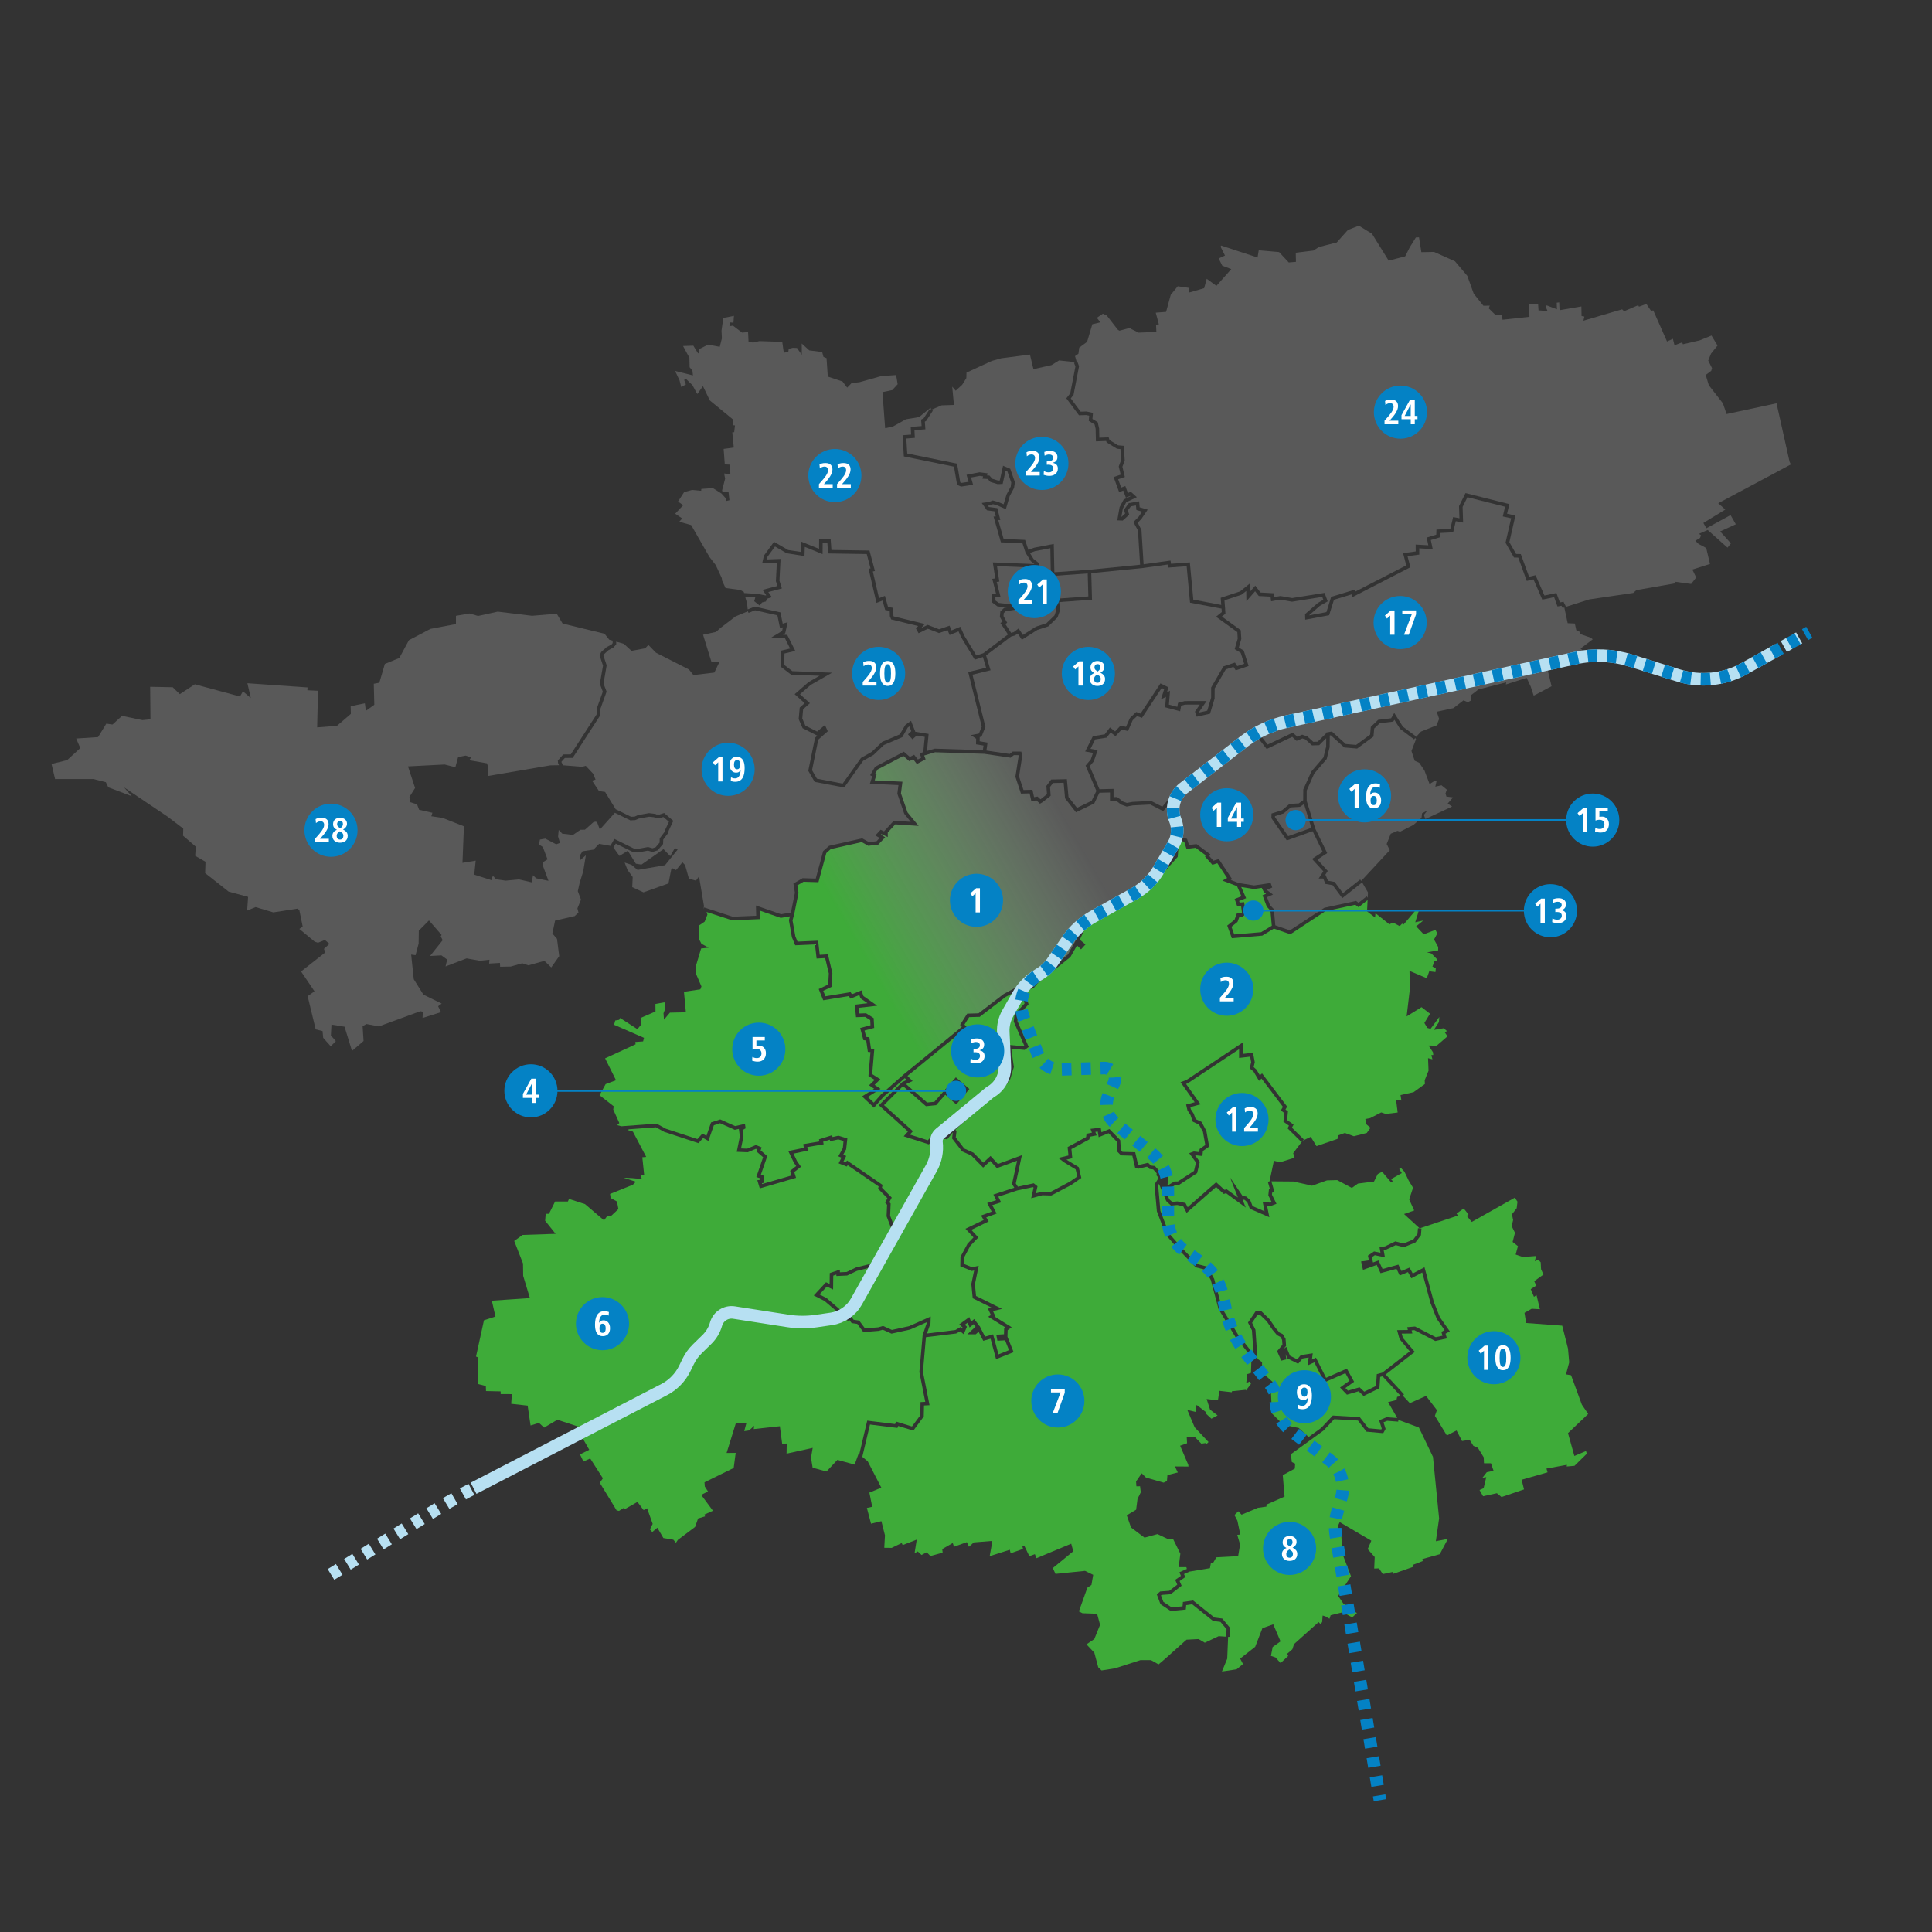 <?xml version="1.0" encoding="UTF-8"?>
<svg xmlns="http://www.w3.org/2000/svg" xmlns:xlink="http://www.w3.org/1999/xlink" viewBox="0 0 1000 1000">
  <rect x="0" y="0" width="1000" height="1000" fill="#333333" stroke="none"/>
  <defs>
    <style>
      .cls-1, .cls-2, .cls-3, .cls-4, .cls-5, .cls-6 {
        fill: none;
        stroke-miterlimit: 10;
      }

      .cls-1, .cls-2, .cls-3, .cls-5, .cls-6 {
        stroke-width: 6.5px;
      }

      .cls-1, .cls-2, .cls-5 {
        stroke: #b7e0f2;
      }

      .cls-2 {
        stroke-dasharray: 5;
      }

      .cls-7 {
        fill: #0482c5;
      }

      .cls-3 {
        stroke-dasharray: 5.01 5.01;
      }

      .cls-3, .cls-4, .cls-6 {
        stroke: #0482c5;
      }

      .cls-8 {
        fill: #fff;
      }

      .cls-9 {
        fill: #3eab39;
      }

      .cls-10 {
        fill: url(#Unbenannter_Verlauf_10);
      }

      .cls-5 {
        stroke-dasharray: 3.3 3.3;
      }

      .cls-11 {
        fill: #b3b3b2;
        opacity: .3;
      }
    </style>
    <linearGradient id="Unbenannter_Verlauf_10" data-name="Unbenannter Verlauf 10" x1="414.12" y1="507.1" x2="600.18" y2="399.67" gradientUnits="userSpaceOnUse">
      <stop offset=".16" stop-color="#3eab39"></stop>
      <stop offset=".75" stop-color="#b3b3b2" stop-opacity=".3"></stop>
    </linearGradient>
  </defs>
  <g id="_2036" data-name="2036">
    <g id="Bezirke">
      <path id="Langenau" class="cls-11" d="M898.52,271.33l-8.15,3.74,5.54,6.17-1.74,2.22-10.28-9.14-4.48,1.96,1.05.79-.51,1.34-2.46,1.47,1.73,1.69s3.93,1.93,3.96,2.24c.06.29,1.91,8.09,1.91,8.09l-9.12,2.9,1.98,4.09-2.61,3.36-8.19-1.12.15.77-20.32,3.54-1.65,1.47-22.72,3.34-12.92,4.11.81-.42-1.23-2.48-1.89.35-1.78-4.88-6.2,1.32-4.59-10.52-3.38.77-4.26-11.71-2.44-.07-3.49-6.11,3.14-13.77-4.33-.95,1.19-4.97-22.69-5.71-3.36,6.75.22,6.28-3.27-.62-1.45,6.13-7.18.35-.11,2.64-4.94,1.49.83,4-6.55-.37.04,3.56-6.55.86,1.65,6.35-26.49,13.64-.22-1.05-12.17,3.71-2.44,7.89-9.03,1.69,5.58-4.9,4.11-2.35-1.62-4.39-16.8,2.68-6.04-1.06-3.25.57-.24-2-6.81-.37-2.75-3.56-2.81,3.23-.07-4.26-5.01,4.02-9.99,3.3.29,3.69-14.46-2.75-1.8-19.27-9.73.72-.28-1.67-13.93,1.93-1.1-17.8-1.93-3.74,1.85-1.87,3.3-4.88-4.15-1.21-.29-3.08-5.32.9-2.5,3.41.57,2.02-1.93,1.76.75-4.31,1.76-3.32,5.49-2.62-3.1-2.81-1.52.66-1.34-3.62-2.13.81-1.58-4.3,3.47-1.19-1.27-5.29,1.21-3.23-.51-7.6-2.94-.26-4.42-2.72-.44-1.41-4.83.18-.11-4.74-.75-3.29-2.72-1.67.28-3.14-3.32-.72-3.05.09-5.12-6.88,1.43-1.82,2.86-14.85-.92-2.4-.81.31.44-.33-.79-2.77,1.76-1.27.4-3.12,4.09-3.03,2.7-9.1,4.2-.99-1.87-2.33,3.12-2.13,2.04.94,5.67,7.31.84.55,6.3-1.67-.11.81,3.76,1.85,9.2-.35-.18-3.76,1.47-.17-1.62-6.04,5.36-.42,2.4-8.83,3.63-4.41,6.06.86-.26,2.4,7.87-2.28,1.32-4.86,5.03,3.65,7.69-8.66-4.66-1.78-1.87-3.73,3.27-1.52-2.17-4.33.07-.86,18.96,6.2.61-3.73,10.52.92,5.03,5.38,3.71-.31-.09-4.72,9.1-1.12,2.92-1.85,9.18-2.33,5.78-6.48,5.67-2.22,6.79,4.15,8.65,13.95,8.55-2.24,2.37-4.68,3.16-5.08,1.63-.07,1.21,7.67,6.57-.13,10.83,4.86,6.39,7.54,3.32,9.23,5.01,6.24,3.29-.06-.53,1.4,3.51,3.45,3.29-.09.33,2.53,13.93-1.51-.15-6.46,4.63-.18.22,3.29,4.68.37-.95-2.18.48-.77,5.32,2.04-.11-3.41,1.28-.17.18,4.04,11.31-1.93.09,4.96,1.45.26-.5,2.15,20.04-5.89,1.03.99,7.29-3.12.39.77,3.85-1.41,2.37,3.51,1.19-.18,7.12,16.1,3.03-1.4.84,3.38,3.95-1.56.39,1.01,8.66-2,6.15-2.51,3.12,5.18-3.36,4.18-1.45,3.6,1.96,3.91-.4,1.4-2.88,2.13,1.63,5.32,7.29,9.38,1.89,5.53,25.86-5.56,6.74,30.21.66,1.45-37.56,20.06,3.63,3.29-11.33,6.92,1.56,2.74,12.52-6.81,2.72,4.77Z"></path>
      <polygon class="cls-11" points="589.01 274.6 590.11 292.3 563.83 294.92 545.73 296.21 545.43 281.54 535.36 283.47 532.27 284.57 530.58 279.45 519.46 278.92 516.69 269.17 517.77 269.17 516.21 263 511.84 262.41 511.37 261.72 512.39 261.57 513.97 260.96 515.96 261.48 520.62 263.53 522.64 256.72 524.86 252.59 525.32 249.62 522.89 242.64 519.17 241.08 517.48 248.72 516.62 248.74 513.61 247.82 512.16 246.15 510.89 246.08 511.2 245.01 507.02 244.46 500.28 245.75 501.33 249.4 497.71 249.95 497.03 249.67 495.38 240 469.59 234.73 469.11 226.99 473.52 226.64 473.32 222.66 478.99 222.22 478.69 218.25 479.35 217.9 482.84 212.58 482.09 212.08 487.39 209.81 493.76 209.6 492.86 200.12 494.66 202.23 498 199.18 500.17 195.71 500.26 192.86 513.39 186.81 518.32 185.43 533.1 183.52 534.9 191.07 544.22 188.99 548.17 186.55 556.76 187.47 555.91 187.78 556.63 189.71 553.95 203.6 551.93 206.17 558.47 214.95 562.25 214.84 563.77 215.17 563.53 217.83 566.56 219.7 567.09 221.94 567.24 228.46 572.53 228.25 572.77 228.97 578.13 232.27 579.94 232.44 580.31 238.07 579.06 241.45 580.07 245.67 576.4 246.92 579.26 254.72 581.39 253.91 582.77 257.62 584.99 256.67 585.17 256.83 581.63 258.54 579.5 262.51 578.29 269.32 581.12 269.44 584.46 266.42 583.8 264.16 585.34 262.06 587.96 261.62 588.2 263.97 591.12 264.84 589.34 267.5 586.64 270.21 589.01 274.6"></polygon>
      <polygon id="Dornstadt" class="cls-11" points="517.81 322.47 521.72 328.4 508.93 338.11 505.36 339.27 499.14 329.04 497.09 324.4 492.52 326.29 491.49 323.85 486.05 325.72 480.18 323.43 476.77 325.08 478.68 322.97 462.56 319.04 462.43 318.71 462.32 314.63 459.64 314.14 458.04 308.43 454.98 309.61 451.78 295.8 452.87 295.56 450.04 284.95 430.35 284.66 429.94 279.03 423.99 279.01 423.94 284.09 414.8 280.37 414.63 285.69 407.93 284.68 400.63 280.44 395.4 287.6 394.52 291.51 402.1 291.21 401.6 300.78 402.39 303.29 394.7 305.31 396.61 308.1 396.3 308.21 391.51 307.27 391.47 307.37 385.15 306.96 384.99 306.36 383.12 305.37 375.54 304.36 373.74 300.48 373.61 299.25 370.45 292.46 367.17 288.22 357.75 271.77 351.58 270.05 353.11 268.34 349.47 265.9 353.62 261.5 350.94 259.59 354.1 254.72 358.25 253.58 362.93 254.03 363 253.07 369 252.63 373.46 255.46 375.5 257.77 376 259.29 377.56 258.91 377.1 254.8 374.03 254.78 373.76 253.8 375.32 247.78 374.82 245.07 378.05 245.42 377.76 240.5 375.15 240.37 374.56 232.37 379.81 231.65 379.04 223.76 380.01 223.7 380.42 220.21 379.19 220.07 379.57 217.26 367.4 207.27 363.86 199.88 360.91 203.97 358.39 199.33 355.01 196.06 354.12 196.66 355.01 199 352.61 200.3 351.71 196.81 349.42 192 358.67 194.31 358.39 191.76 356.96 190.11 356.83 185.17 353.55 179.1 358.87 178.91 361.33 182.92 361.99 182.49 361.79 180.75 366.54 178.36 372.54 179.52 373.65 175.13 373.46 171.11 374.38 164.56 379.89 163.48 379.63 167.02 377.74 166.87 377.56 168.86 379.37 168.54 384.09 172.14 387.21 171.92 387.45 176.93 389.87 177.3 393.07 176.55 404.89 176.95 405.69 182.57 408.03 182.13 408.25 180.57 410.34 180.03 412.52 180.11 415.02 183.67 414.98 177.81 418.89 181.36 425.55 182.2 426.23 184.73 427.81 185.38 428.47 194.92 436.07 197.44 438.5 200.63 440.77 198.3 444.9 197.82 456.13 194.66 463.83 194.13 464.63 198.87 461.86 201.91 456.76 202.96 458.15 221.63 462.1 220.82 468.91 217.02 475.7 215.9 481.63 211.06 482.07 212.06 481.32 211.57 478.09 216.51 476.77 217.19 477.02 220.53 471.39 220.97 471.59 224.95 467.18 225.3 467.83 236.24 493.78 241.54 495.4 250.98 497.47 251.86 503.66 250.89 502.59 247.16 507.07 246.32 508.85 246.55 508.5 247.77 511.27 247.93 512.56 249.42 516.38 250.59 518.97 250.48 520.49 243.64 521.43 244.02 523.43 249.8 523.15 251.88 520.98 255.95 519.46 261.02 516.56 259.75 513.86 259.04 512.03 259.77 508.14 260.34 510.82 264.12 514.74 264.65 515.42 267.33 514.25 267.33 518.07 280.7 529.24 281.23 530.8 286.04 533.54 290.46 535.38 291.97 513.88 291.1 515.15 299.42 513.59 299.6 515.55 307.29 513.35 307.66 513.42 311.73 516.25 313.86 521.17 314.4 519.75 314.62 517.79 316.45 517.52 319.3 518.89 321.76 517.81 322.47"></polygon>
      <polygon class="cls-9" points="820.91 751.04 821.32 752.45 814.97 758.69 810.93 759.04 811.02 758.18 800.45 760.12 801.02 762.07 787.6 765.92 788.83 770.91 777.19 774.86 774.79 772.88 767.63 774.44 765.81 771.23 767.92 770.27 769.3 764.56 767.31 764.89 769.57 761.99 773.08 761.3 771.72 757.39 768.1 757.37 767.98 754.32 764.98 749.42 762.63 748.37 760.67 745.25 756.76 745.88 753.91 740.41 748.9 743.01 742.7 732.84 743.76 729.89 738.13 722.53 729.74 726.26 726.07 722.36 726.73 721.74 717.24 711.44 732.31 699.75 726.12 692.44 725.54 690.28 731.04 690.22 730.66 688.61 732.07 688.48 742.88 694.08 748.92 692.76 748.22 690.3 750.43 689.12 745.32 681.84 742.2 674 737.32 655.94 731.25 659.17 729.59 656.12 725.39 657.86 723.81 654.58 715.61 656.84 713.55 652.41 710.67 653.46 710.08 650.72 711.61 649.69 716.84 650.78 716.18 647.05 717.22 646.92 722.42 644.48 726.64 645.56 732.68 643.07 735.49 639.34 735.76 635.87 734.84 635.8 754.58 629.17 753.93 628.11 757.62 625.5 760.08 628.57 759.22 629.39 761.79 632.46 784.07 619.9 785.45 622 785.03 625.37 782.57 628.53 783.19 631.49 782.44 634.63 784.15 638.09 782.93 642.83 785.69 645 784.5 649.35 788.22 650.63 795.03 650.12 794.44 652.83 796.22 651.95 797.47 653.4 797.64 656.91 798.87 659.72 794.11 663.13 795.14 665.43 792.31 667.26 793.98 671.23 795.29 670.33 797.05 677.65 792.79 677.41 789.07 679.52 789.93 684.79 808.6 686.17 811.59 698.01 812.21 705.16 810.56 711.37 813.18 711.81 818.76 727.04 822.03 731.87 811.59 741.78 814.89 753.6 820.91 751.04"></polygon>
      <polygon class="cls-9" points="718.47 725.74 723.22 733.95 717.72 733.54 713.85 735.14 715.2 739.43 714.95 739.89 708.27 739.27 703.82 733.49 689.84 732.68 683.82 739.1 677.35 743.78 672.2 739.12 664.29 737.49 658.37 731.63 657.79 719.45 659.94 716.4 654.92 711.88 653.27 711.92 653.24 705.05 650.87 703.31 649.82 688.3 648.08 684.7 650.9 680.5 652.13 680.51 655.7 683.95 658.63 688.3 660.98 691.09 662.69 691.97 663.61 693.51 663.79 696.04 661.02 699.36 663.18 704.27 665.86 703.59 665.37 700.85 666.29 703.07 671.92 705.9 674.23 703.15 677.35 702.65 676.82 706.74 680.31 705.15 685.5 715.54 696.37 710.74 698.5 714.65 693.6 718.18 697.16 721.89 703.22 720.12 705.79 722.57 713.99 718.55 714.38 712.69 715.59 712.36 725.02 722.6 723.15 723.01 722.82 724.64 718.47 725.74"></polygon>
      <polygon id="Vöhringen" class="cls-9" points="745.23 804.45 736.22 806.96 736.42 807.99 731.32 809.96 731.58 810.95 721.26 814.58 720.91 813.61 715.75 814.75 713.77 811.79 711.29 811.87 711.55 805.92 707.92 801.82 709.79 797.46 693.42 787.84 692.37 790.17 694.28 794.9 694.85 804.27 699.27 815.83 692.63 826.04 695.34 830.04 702.34 834.92 699.91 837.16 695.01 834.5 688.73 836.04 688.15 837.86 686.05 836.64 684.59 836.2 684.33 839.64 683.36 840.52 682.53 839.58 669.81 850.96 668.93 853.66 666.18 856.03 666.76 857.11 662.84 860.82 660.19 857.88 657.84 857.09 658.72 852.49 662.8 849.57 659.02 840.74 653.42 842.74 649.67 852.39 641.91 858.49 643.38 861.31 640.07 864.03 632.48 865.17 635.21 858.51 635.67 847.22 636.59 847.24 636.7 842.61 632.66 837.76 628.6 837.23 617.55 828.4 612.28 829.17 612.08 831.43 606.45 831.96 602.17 829.12 600.92 825.8 601.23 825.52 605.9 825.17 611.61 820.77 610.56 818.36 613.5 816.31 612.84 814.73 615.66 813.46 626.27 811.68 626.73 809.19 627.81 809.11 629.58 806.06 640.86 805.46 641.87 799.42 640.41 794.45 641.97 794.26 640.48 787.12 638.95 784.2 640.94 782.24 642.64 784 651.11 780.42 655.49 779.82 655.57 778.75 664.89 774.62 663.96 763.54 670.2 760.14 670.36 757.59 668.65 756.74 668.14 752.71 685.03 740.48 690.57 734.57 702.89 735.27 707.29 741.03 715.97 741.82 717.19 739.62 716.1 736.19 718.01 735.4 723.72 735.84 723.78 734.92 734.44 738.9 741.71 754.06 744.88 785.91 743.2 797.73 749.42 796.52 745.23 804.45"></polygon>
      <polygon id="Erbach" class="cls-9" points="475.87 710.18 478.91 725.59 476.47 725.72 476.33 732.57 472.03 738.35 463.77 735.8 463.29 737.1 448.88 735.32 444.77 752.72 444.42 752.43 442.35 758.07 433.45 755.62 427.81 761.64 420.62 759.7 419.77 754.52 420.65 749.42 407.13 752.41 407.22 747.16 404.85 747.33 403.66 738.22 390.13 739.69 390.37 738 387.72 740.39 385.21 740.76 386.31 736.68 380.88 736.64 376.09 752.06 380.79 752.01 379.76 759.81 364.65 767.24 364.8 769.39 366.45 771.96 362.94 773.74 369.02 781.96 364.56 783.95 364.96 784.86 361.33 785.95 359.77 790.35 350.88 797.03 349.86 798.52 348.52 796.94 343.36 796.08 340.24 790.74 337.6 792.98 336.42 791.62 337.82 788.77 334.93 780.68 333.14 781.63 329.94 777.38 323.22 781.23 322.8 780.51 320.4 782.04 319.17 781.78 310.45 767.48 312.06 765.17 305.49 754.89 301.99 756.49 300.21 752.8 305 750.41 300.74 742.98 305.16 740.32 288.51 734.86 281.65 738.92 278.97 736.5 274.62 737.82 273.11 727.56 264.6 726.6 264.96 721.59 259.14 721.57 259.13 720.18 251.56 720.01 251.47 717.41 247.31 716.34 247.53 702.63 246.39 702.15 250.5 683.38 256.45 681.45 254.57 673.23 274.27 671.87 270.8 660.38 270.71 653.99 266.16 642.32 270.49 639.2 287.58 638.63 282.16 631.85 282.46 628.26 284.14 628.27 287.32 621.89 293.95 621.9 294.5 620.56 302.79 623.24 312.65 631.65 314.08 629.69 316.51 629.17 320.08 625.81 319.35 621.9 316.08 620.09 315.77 617.98 327.57 613.22 329.12 611.68 322.8 609.57 327.21 609.79 332.24 610.25 331.59 608.54 333.41 608.05 332.46 599 334.48 598.83 327.59 585.73 324.69 584.83 325.67 584.5 339.5 583.49 343.84 585.87 361.53 591.69 363.94 589.03 366.67 590.54 369.5 582.42 372.71 581.38 380.33 584.79 382.44 584.31 382.95 588.22 381.34 596.17 387.06 596.41 391.25 594.63 391.93 594.92 391.54 595.99 394.99 598.98 391.47 609.22 393.62 609.92 393.52 610.67 391.98 610.87 393.27 615.11 412.03 609.64 411.11 606.65 414.6 603.9 412.52 600.94 410.69 597.12 418.14 595.56 417.86 593.71 426.33 592.28 426.05 590.96 429.46 589.89 429.72 590.66 433.91 589.75 436.6 590.57 436.26 594.21 433.91 598.5 435.52 599.22 434.07 602.14 438.22 603.79 438.79 603.13 454.78 614.09 454.5 615.3 459.33 620.2 458.15 622.49 459.15 623.59 458.89 629.54 461.92 637.47 456.28 649.95 452.02 653.81 443.03 656.05 438.2 658.38 434.73 658.54 434.73 657.15 429.48 658.96 429.41 664.58 427.54 663.7 421.19 670.53 426.75 673.37 438.81 683.67 439.58 683.18 440.81 684.83 443.71 685.25 446.88 689.51 454.83 688.85 456.92 688.26 461.44 690.3 471.09 688.17 479.85 684.31 477.56 691.01 475.87 710.18"></polygon>
      <polygon class="cls-9" points="746.06 689.36 746.63 691.38 743.14 692.13 732.44 686.61 728.36 686.96 728.71 688.41 723.13 688.48 724.42 693.12 729.69 699.47 715.46 710.49 712.63 711.26 712.23 717.37 706.14 720.34 703.71 718.07 697.71 719.81 696.39 718.44 700.89 715.21 697.16 708.4 686.37 713.15 681.15 702.74 679.06 703.7 679.48 700.47 673.28 701.42 671.44 703.6 667.72 701.73 665.81 697.14 664.36 698.23 665.68 696.65 665.41 692.94 663.96 690.54 662.27 689.75 660.1 687.19 657.16 682.84 652.89 678.7 649.93 678.66 645.95 684.57 648 688.61 648.85 700.91 640.81 690.74 632.48 677.03 628.46 661.96 624.97 655.64 619.85 654.3 611.4 645.55 605.05 638.33 600.61 626.7 599.45 613.5 599.89 612.8 603.64 621.68 606.08 623.98 609.31 623.7 612.38 624.29 614.18 627.78 629.45 614.38 633.43 618 634.59 617.59 644.79 625.04 643.14 620.88 644.24 621.06 645.62 622.33 646.9 625.65 657.02 630.04 655.84 624.16 657.49 624.31 660.71 623.08 658.37 618.36 658.49 617.26 659.7 617.1 658.06 611.46 669.46 611.55 679.13 613.72 686.84 610.96 692.13 610.82 699.73 614.87 702.87 612.62 711.17 611.57 713.13 607.68 715.39 606.49 720.09 612.03 720.91 611.33 719.96 610.34 725.57 607.18 724.22 605.09 725.26 604.65 726.95 606.49 729.1 610.98 731.39 614.76 729.39 620.82 731.98 626.53 726.73 628.38 734.84 635.8 733.93 635.73 733.69 638.66 731.5 641.56 726.51 643.64 722.22 642.54 716.87 645.12 714.03 645.45 714.54 648.43 711.22 647.75 708.03 649.9 708.56 652.36 704.5 652.94 705.48 657.29 712.6 654.71 714.58 659 722.82 656.74 724.49 660.21 728.77 658.45 730.51 661.64 736.15 658.63 740.46 674.58 743.65 682.62 747.73 688.48 746.06 689.36"></polygon>
      <polygon id="Altheim" class="cls-9" points="645.6 711.22 645.05 715.88 646.74 715.11 647.51 716.27 644.88 719.74 644.76 719.37 637.63 720.12 637.58 720.62 631.15 719.89 630.4 724.81 624.55 724.13 626.33 729.65 630.22 732.62 627.02 734.31 624.27 731.76 624.14 730.86 619.35 727.17 618.82 730.79 614.56 729.8 618.36 738.77 625.52 746.39 624.47 747.49 624.14 746.91 621.81 747.25 618.31 743.67 614.25 744.02 614.43 747.02 610.83 748.3 615.02 758.1 615.15 759.07 608.12 759.02 609.64 762.14 604.26 763.5 604.01 766.58 602.3 767.41 593.16 764.8 590.94 762.58 588.02 766.8 588.2 769.32 590.09 769.28 590.46 772.42 588.77 775.85 588.06 781.41 583.21 784.33 585.41 790.61 592.41 795.88 599.12 794.04 604.5 796.61 607.11 796.43 610.94 804.19 610.08 811.15 614.06 811.15 614.3 812.09 610.45 813.79 611.24 815.66 608.28 817.72 609.35 820.2 605.22 823.39 600.48 823.74 598.76 825.26 600.67 830.33 605.97 833.85 613.77 833.1 613.97 830.79 617.04 830.35 627.85 838.99 631.7 839.49 634.84 843.25 634.75 847.14 630.79 846.87 623.61 850.26 620.4 848.37 614.14 848.69 602.79 858.84 599.67 861.48 595.76 859.28 590.28 859.28 577.17 863.52 570.16 864.62 568.43 862.98 566.43 855.46 562.36 851.11 566.41 848.36 569.39 841.01 567.85 835.27 560.27 834.99 558.43 834.06 562.8 821.81 564.93 820.36 565.83 815.13 561.61 813.08 546.33 814.64 544.92 811.63 555.53 802.93 554.46 799.02 536.48 806.51 535.65 804.43 532.79 805.48 530.2 800.12 529.19 800.45 529.52 801.71 523.1 803.97 522.67 802.14 512.25 805.48 513.4 799.16 513.29 797.6 504.06 798.34 501.55 800.59 500.43 798.21 493.8 800.59 493.14 798.67 487.71 801.79 487.91 803.66 481.59 805.4 479.68 803.44 476.99 804.85 475.02 803.02 473.37 804.01 474.51 796.89 467.22 799.73 466.73 798.67 461.53 801.18 457.7 801.13 458.06 794.68 456.21 787.36 450.85 788.66 448.7 780.51 451.45 779.91 449.99 772.57 456.17 770 449.14 756.39 446.33 754.05 450.3 737.34 464.52 739.1 464.89 738.08 472.75 740.48 478.14 733.19 478.27 727.47 481.13 727.32 477.72 710.08 479.26 692.13 494.88 690.22 496.99 689.09 498.81 690.61 500.5 686.7 499.4 685.69 500.87 684.61 501.86 687.12 503.95 685.38 504.94 686.68 500.7 690.63 505.02 690.65 506.52 689.32 508.93 694 512.72 692.92 515.55 703.51 524.64 699.86 521.46 691.89 521.55 688.52 523.65 686.96 514.91 681.52 515.22 681.3 513.95 678.62 518.64 677.47 505.2 670.79 504.61 664.73 506.58 655.15 503.18 655.94 498.92 654.21 498.98 650.96 502.19 644.9 506.39 640.5 502.74 636.57 511.72 632.22 510.47 630.11 515.86 628.13 513.61 623.78 518.16 622.33 516.74 619.39 526.62 616.14 534.62 614.45 534.97 614.73 533.74 620.22 539.49 618.66 544.17 618.78 554.65 613.24 559.7 609.7 558.34 604.1 551.97 600.23 555.02 599.49 554.56 594.76 563.88 589.71 564.05 588.37 567.63 587.67 566.95 585.85 568.19 585.71 568.67 588.61 573.81 586.55 578.03 590.87 578.42 596.21 580.2 598.02 586.09 598.19 587.56 604.49 589.25 604.91 593.71 603.86 594.98 605.04 596.87 605.27 598.7 607.31 598.54 608.3 599.33 609.24 599.18 610.51 597.56 613.04 598.79 626.97 603.4 639.14 610.05 646.79 618.89 655.95 623.74 657.22 626.71 662.54 630.73 677.63 639.3 691.78 648.74 703.7 647.69 704.67 647.49 710.63 645.6 711.22"></polygon>
      <polygon class="cls-9" points="669.35 596.87 670.05 599.25 662.45 601.6 659.37 600.8 657.11 611.46 656.23 611.72 657.35 615.55 656.8 615.63 656.48 618.71 658.15 622.09 657.22 622.46 653.57 622.12 654.54 626.97 648.33 624.27 647.16 621.26 645.09 619.35 643.14 619 636.7 609.5 640.77 619.85 634.9 615.55 633.87 615.9 629.47 611.92 614.73 624.84 613.61 622.66 609.4 621.85 606.72 622.09 605.25 620.78 602.76 614.86 605.47 615.09 608.34 613.37 610.25 613.31 619.63 607.2 621.02 601.35 618.54 597.93 622.34 598.35 622.64 595.73 625.85 593.47 624.42 585.38 621.92 580.68 618.87 579.25 617.86 576.4 616.38 574.16 616.12 573.02 621.39 571.59 613.9 561.04 614.78 560.71 641.36 543.05 641.34 547.58 647.07 546.92 647.6 549.77 646.83 552.96 648.87 554.71 651.66 559.44 652.96 558.27 664.03 572.9 662.96 574.73 664.73 576.09 664.29 580.59 667.17 582.64 666.41 584 673.57 591.07 674.22 590.43 669.35 596.87"></polygon>
      <polygon class="cls-11" points="749.33 415.92 751.62 417.48 737.78 423.92 737.01 421.81 738.81 419.52 736.06 420.97 735.78 423.34 731.63 426.97 724.71 430.48 723.33 430.05 719.85 431.54 717.75 436.85 719.35 440.06 704.59 455.95 704.02 455.24 695.12 462.29 690.81 456.49 687.36 455.88 686.11 452.87 685.93 452.87 687.25 450.8 681.91 444.92 686.97 441.58 680.75 428.81 676.35 414.56 676.35 409.18 680.24 400.41 686.7 392.88 688.22 386.75 688.29 380.68 688.83 380.59 695.8 386.88 702.46 387.45 710.91 381.25 711.29 377.08 714.16 374.33 721.15 373.5 721.72 372.55 724.66 377.23 731.93 382.7 732.48 381.96 732.95 382.59 730.57 388.7 732.24 393.75 734.61 394.83 737.3 398.81 739.96 405.82 742.3 404.34 743.54 404.41 742.92 407.16 746.11 406.45 748.87 408.72 748.19 410.67 748.65 412.29 752.08 412.73 749.33 415.92"></polygon>
      <polygon class="cls-11" points="708.06 461.9 707.93 464.67 707.37 463.96 703.16 467.28 701.86 466.32 685.47 469.87 667.64 481.56 660.1 478.95 659.33 470.55 657.33 468.47 655.82 464.38 658.91 463.02 655.62 460.56 658.52 459.39 657.7 457.05 649.09 458.3 641.19 457.05 637.03 455.48 637.76 455.07 630.84 444.61 628.09 445.51 625.94 443.12 626.47 442.22 619.31 436.9 615.4 437.38 614.41 434.2 610.36 433.03 609.37 417.5 610.19 413.79 612.38 411.02 638.39 388.39 651.36 382.2 655.62 387.67 668.84 381.39 671.1 383.47 674.11 382.22 675.61 382.68 679.08 385.82 682.81 385.71 686.44 382.11 686.42 386.42 685.03 392.02 678.77 399.31 674.58 408.61 674.53 414.21 672.25 415.83 667.41 416.14 663.68 419.33 658.14 421.08 658.06 423.48 666.05 435.01 679.41 430.22 684.62 440.94 679.1 444.57 684.95 451 682.55 454.71 684.88 454.71 686.05 457.51 689.76 458.16 694.77 464.89 705.05 456.74 708.06 461.9"></polygon>
      <polygon class="cls-11" points="818.09 335.69 823.13 340.2 810.41 342.76 808.39 340.26 803.09 341.78 800.85 345.8 803.09 355.2 793.84 360.08 792.28 355.33 790.19 350.85 779.45 354.28 779.59 353.18 765.2 356.87 761.39 359.81 761.24 362.67 759.72 363.46 757.51 362.49 752.32 366.51 743.65 368.38 744.9 372.09 743.54 375.46 735.49 378.66 732.48 381.96 733.01 381.23 726.12 376.11 721.66 369 720.03 371.78 713.33 372.58 709.53 376.22 709.16 380.26 701.93 385.56 696.57 385.1 689.38 378.62 686.46 379.14 686.46 379.52 682.04 383.89 679.76 383.96 676.69 381.19 674.01 380.26 671.46 381.32 669.17 379.21 656.15 385.38 651.9 379.91 637.49 386.79 611.05 409.75 609.18 412.12 607.33 410.71 601.6 417.55 595.82 414.56 586.16 415.06 583.28 415.59 581.26 414.89 578.24 412.54 576.36 412.6 576.36 408.32 569.08 408.49 564.03 396.59 566.12 394.11 568.16 388.28 564.43 387.6 566.87 382.72 572.8 381.78 574.86 379.12 577.37 381.04 580.62 377.58 583.85 378.38 586.26 372.8 588.55 370.64 591.1 371.55 601.29 356.1 602.57 356.72 600.9 361.99 603.51 360.67 603.07 366.08 610.83 368.14 611.35 365.26 613.35 364.71 621.02 364.69 618.51 368.34 619.42 370.95 626.31 369.41 628.68 361.55 628.71 356.36 634.46 346.46 638.44 345.14 639.62 346.98 646.28 344.72 643.75 336.72 641.21 335.16 642.5 330.73 642.22 326.2 632.44 319.13 634.29 317.63 634.13 315.37 634.15 315.39 633.78 310.73 642.55 307.84 645.05 305.9 645.14 311.18 649.64 306.03 651.53 308.49 657.64 308.82 657.93 311.22 662.76 310.36 668.78 311.44 684.4 308.94 684.95 310.45 682.11 312.08 675.5 317.85 675.59 320.75 687.96 318.43 690.46 310.43 699.77 307.59 700.06 309.04 730.02 293.6 728.51 287.85 734.62 287.05 734.59 283.82 741.58 284.22 740.59 279.5 745.2 278.13 745.27 275.87 752.15 275.52 753.51 269.76 757.31 270.49 757.04 262.38 759.53 257.35 779.03 262.27 777.83 267.3 782.16 268.25 779.26 280.92 783.63 288.55 785.85 288.61 790.24 300.68 793.73 299.88 798.3 310.38 804.41 309.07 806.15 313.9 808.23 313.53 808.85 314.78 809.68 314.38 811.42 322.56 815.13 322.73 815.88 326.16 818.03 327.24 817.65 328.09 823.46 330.09 824.4 330.9 818.09 335.69"></polygon>
      <polygon class="cls-9" points="525 614.75 514.17 618.29 515.59 621.23 510.96 622.69 513.28 627.12 507.77 629.14 509.13 631.45 499.71 636 503.88 640.48 500.78 643.73 497.14 650.5 497.05 655.44 503.03 657.86 504.21 657.59 502.76 664.62 503.47 671.98 513.33 676.88 511.35 677.37 512.89 680.64 511.48 681.54 520.4 687.1 519.74 687.58 519.66 690.61 515.68 690.87 516.25 693.95 520.23 693.75 522.25 698.83 516.8 701.03 514.03 690.65 509.86 691.84 507.36 686.96 507.42 686.9 507.07 686.39 507.03 686.41 504.26 682.73 502.65 684.07 501.71 681.73 496.48 685.52 498.3 687.18 498.1 687.6 497.2 686.85 494.48 688.42 479.78 690.22 481.63 684.96 481.74 681.45 470.6 686.41 461.64 688.37 457.07 686.31 454.59 687.03 447.73 687.58 444.72 683.54 441.84 683.12 440.04 680.7 438.95 681.39 427.85 671.9 424.18 670 427.96 665.92 431.21 667.46 431.3 660.27 432.9 659.72 432.9 660.47 438.48 660.21 443.56 657.81 452.92 655.48 457.66 651.18 463.9 637.53 460.74 629.23 461 622.93 460.36 622.22 461.57 619.85 456.5 614.73 456.83 613.3 438.46 600.69 437.67 601.6 436.6 601.16 438 598.32 436.48 597.64 437.96 594.92 438.59 589.25 433.98 587.84 430.95 588.52 430.64 587.6 423.9 589.71 424.12 590.79 415.77 592.21 416.06 594.13 408.01 595.8 410.94 601.88 412.1 603.53 408.98 606.01 409.73 608.41 394.5 612.84 394.37 612.41 395.16 612.3 395.64 608.65 393.82 608.06 397.14 598.41 393.69 595.44 394.24 593.89 391.25 592.65 386.73 594.56 383.56 594.43 384.82 588.3 384.37 584.9 385.94 584.02 385.59 581.72 380.51 582.86 372.8 579.41 368.05 580.95 365.66 587.89 363.55 586.74 360.96 589.58 344.57 584.2 339.91 581.61 321.6 582.95 319.48 582.37 320.56 581.27 317.42 574.31 317.64 572.6 310.32 566.88 313.48 561.13 318.84 559.13 313.2 547.79 328.97 540.54 328.84 539.32 332.86 539.03 333.34 537.18 317.85 530.42 318.45 528.2 320.47 527.87 320.97 526.9 329.9 532.68 332.02 530.16 331.56 526.9 339.28 523.54 339.25 519.65 343.93 518.77 344.41 521.92 343.43 524.44 343.67 527.78 346.75 524.14 355.01 523.96 354.02 513.35 362.49 512.08 363.07 510.58 360.39 504.37 360.26 499.79 362.89 490.94 366.85 490.5 363.07 488.52 361.71 485.89 361.88 478.99 364.74 477.03 366.16 473.41 365.7 472.03 378.8 476.29 378.97 476.35 393.3 475.74 393.18 471.3 404.12 475.1 408.89 474.29 408.34 476.27 409.88 485.1 411.6 489.27 421.83 488.81 422.67 496.15 427.1 495.89 428.99 503.84 428.68 509.59 423.76 511.92 426.09 517.74 439.36 515.55 440.18 516.89 444.79 515.04 445.38 516.71 449.03 519.26 442.46 520.03 443.07 526.49 447.78 526.33 450.43 528 450.57 530.66 445.23 532.09 446.9 538.37 448.35 538.55 449.2 544.43 450.55 544.57 449.51 556.93 452.72 558.93 449.82 561.75 452.43 563.53 446.19 567.5 452.37 573.34 457.25 567.79 468.32 558.05 469.24 558.98 466.95 560.08 454.89 572.09 469.96 585.65 467.74 588.15 480.77 592.32 484.37 588.5 490.26 589.75 493.18 586.09 492.79 589.27 497.97 595.97 502.67 598.04 508.87 604.36 512.58 600.92 515.97 604.63 526.44 600.8 523.81 612.89 525 614.75"></polygon>
      <polygon id="Blaubeuren" class="cls-11" points="346.24 425.35 344.37 429.34 344.17 430.33 341.47 433.93 341.41 436.13 339.34 438.55 337.71 439.07 335.43 438.41 330.09 439.4 328.01 439.16 317.99 434.22 315.94 437.8 315.92 437.8 310.1 436.77 307.2 439.76 301.53 440.61 300.08 442.92 300.22 445.29 303.23 442.7 301.88 450.98 300.02 457 299.07 461.26 300.72 465.66 298.87 470.18 299.42 472.34 297.45 474.18 287.32 476.49 285.91 483.17 288.31 485.96 289.45 494.9 285.32 500.74 281.78 497.33 273.52 499.66 270.32 498.59 264.36 500.28 258.87 500.39 258.78 498.41 253.18 498.74 253.34 496.76 248.37 497.29 241.52 496.06 230.62 500.23 231.46 496.67 228.49 494.5 222.6 494.81 229.13 486.64 228.12 484.66 228.56 483.93 222.03 476.42 216.78 481.71 216.69 488.39 215.09 494.41 212.82 494.08 214.17 506.85 219.17 514.82 228.62 519.46 226.77 520.82 228.27 523.89 218.71 526.9 218.89 523.67 217.57 523.39 196.13 531.25 189.67 530.04 187.69 531.14 188.18 538.83 182.2 543.95 178.33 531.41 171.57 530.33 171.28 535.93 173.83 538.88 171.2 541.56 167.28 537.16 166.95 533.67 163.4 532.79 159.25 515.63 162.78 513.09 155.84 502.83 168.36 492.99 167.68 491.14 170.51 488.53 168.16 486.53 164.6 487.97 162.87 487.4 154.94 480.81 156.67 479.61 154.94 471.06 153.95 470.33 141.47 472.25 132.31 469.52 127.92 471.32 128.42 464.23 118.34 461.5 106.19 451.92 106.37 446.04 101.03 442.98 101.36 438.24 94.77 432.57 94.86 428.88 86.79 422.73 64.19 407.53 68.21 412.12 56.06 407.51 54.79 404.87 48.37 403.22 28.51 403.24 26.67 395.44 34.75 393.43 41.56 387.21 39.43 382.26 50.76 381.52 55.03 374.55 58.23 375.02 63.15 370.53 73.74 372.73 77.88 372.31 77.72 355.48 89.39 355.71 93.06 359.29 100.85 354.19 124.23 360.5 125.74 357.83 129.81 361.28 128.05 353.64 159.18 355.81 159.09 357.27 164.6 357.55 164.16 376.49 174.42 375.68 181.61 369.5 181.5 365.52 188.86 364.03 189.38 367.92 193.74 364.8 193.47 353.92 196.35 353.38 199.21 343.64 206.7 340.57 211.66 331.36 222.8 325.5 236 323 236 318.75 243.03 317.53 247.45 318.82 257.64 316.58 275.41 318.73 288.16 317.65 291.21 322.75 312.91 328.03 315.35 331.1 317.09 331.6 317.13 332.86 316.58 333.56 313.94 334.99 311.18 337.47 310.36 339.25 312.12 344.52 310.48 353.95 312.01 358.01 308.87 366.76 308.89 369.65 295.43 390.46 291.52 390.5 288.73 393.64 288.84 394.88 289.34 396.08 284.81 396.15 252.43 401.68 252.72 397.16 252.04 395.1 242.92 393.49 243.85 392.02 241.01 391.1 237.12 391.87 235.7 397.12 230.14 395.71 211.18 396.68 214.85 407.86 211.93 412.49 212.28 415.19 215.88 416.34 216.95 419.15 223.81 420.69 223.26 422.49 229.11 423.35 240.13 427.7 239.38 446.61 246.22 445.47 245.47 452.72 254.46 455.59 254.59 453.82 255.53 453.62 256.5 455.07 261.71 455.82 268.67 455.18 275.22 456.71 275.88 453.02 277.52 454.61 283.89 455.9 280.8 447.56 281.19 446.19 283.39 444.79 280.97 438.41 278.97 437.1 279.46 434.57 282.24 434.07 287.89 437.01 289.85 436.29 288.86 432.99 289.19 429.58 291.01 431.49 296.55 432.16 300.43 429.5 302.76 429.47 307.25 425.48 308.47 425.28 309.14 425.83 310.48 429.37 318.25 420.69 326.27 424.62 328.78 424.49 330.64 423.7 336 422.73 338.53 422.99 339.21 423.39 341.67 423.43 343.34 422.88 346.24 425.35"></polygon>
      <polygon id="Blaustein" class="cls-11" points="477.89 389.29 476 389.95 476.82 392.17 475.08 393.1 473.17 390.66 470.93 391.78 467.86 389.07 452.94 396.89 450.39 401.27 451.47 401.79 450.26 405.64 465.04 406.36 464.47 410.84 468.05 421.24 471.39 425.39 462.65 424.8 457.68 430.18 457.68 430.37 455.8 429.47 453.07 432.42 455.29 433.76 453.69 435.43 449.78 435.89 446.28 433.93 429.12 437.8 426.07 440.53 422.23 454.76 415.44 454.54 410.67 457.31 411.44 462.1 409.38 472.33 404.28 473.21 391.27 468.69 391.41 473.98 379.23 474.49 364.49 469.7 364.21 470.53 364.36 468.8 361.81 453.6 360.26 455.82 356.59 454.83 354.61 447.77 353.22 446.3 349.93 450.35 348.22 449.42 347.43 450.02 346 457.27 333.06 461.88 327.24 459.18 327.48 453.95 324.8 450.28 323.31 446.45 326.8 447.6 330.01 450.28 344.22 447.82 350.74 439.76 349.34 438.88 346.92 443.14 343.43 439.51 332.02 447.51 329.12 447.05 324.95 440.35 320.64 443.03 317.51 438.7 318.71 436.63 327.35 440.87 330.14 441.25 335.34 440.28 337.74 440.98 340.4 440.13 343.21 436.85 343.29 434.57 345.91 431.08 346.09 430 348.5 424.88 343.76 420.82 341.38 421.59 339.74 421.57 339.3 421.3 335.93 420.88 330.18 421.9 328.51 422.67 326.64 422.77 318.67 418.86 313.2 409.92 310.03 409.44 306.46 404.08 308.26 403.51 307 400.46 303.18 396.39 301.23 396.9 291.38 396.11 290.66 394.57 290.62 394.26 292.35 392.33 296.44 392.28 310.72 370.18 310.7 367.09 313.97 357.99 312.38 353.79 314.01 344.37 312.32 339.32 312.58 338.68 314.91 336.55 317.62 335.06 318.96 333.47 318.95 332.11 322.87 333.23 326.86 336.88 333.96 335.56 335.58 333.8 339.54 337.85 356.61 346.54 358.92 349.4 369.74 348.12 372.4 342.59 368.29 342.76 363.9 328.53 370.62 327.08 372.75 325.15 380.73 319.04 387.1 316.38 387.45 317.22 390.79 315.88 402.39 318.49 403.73 325.12 405.24 324.69 404.81 326.6 399.25 329.94 406.32 330.38 408.96 335.67 404.24 336.79 404.06 345.05 409.51 349.22 424.2 349.77 418.54 353.02 411.31 359.31 416.47 363.97 413.94 366.23 413.39 372.22 415.44 376.91 423.08 380.79 421.87 381.85 418.36 398.96 421.66 404.69 436.97 407.61 446.74 393.8 452.21 390.7 457.51 385.6 467.02 381.56 469.86 376.57 470.69 375.96 471.68 378.46 469.97 380.09 472.29 382.66 474.51 380.71 478.66 381.41 477.89 389.29"></polygon>
      <polygon class="cls-11" points="505.2 385.25 509.07 385.89 508.72 388.3 483.93 387.51 483.78 387.51 479.8 388.7 480.66 379.89 473.96 378.77 473.83 378.9 471.54 373.1 468.63 375.19 465.73 380.11 456.63 383.98 451.2 389.16 445.65 392.3 436.16 405.59 422.84 403.05 420.31 398.65 423.54 382.83 428.45 378.51 426.99 375.26 422.93 378.66 416.85 375.57 415.26 371.9 415.7 367.11 419.22 363.97 414.08 359.33 419.61 354.5 430.66 348.19 410.15 347.4 405.91 344.15 406.06 338.24 411.64 336.9 407.47 328.62 405.24 328.49 406.43 327.76 407.68 322.07 405.13 322.8 403.95 316.97 390.64 313.97 387.01 315.42 386.7 312.38 385.69 308.83 390.95 309.16 390.39 311.18 393.21 313.44 394.42 311.83 396.41 311.33 397.03 309.9 399.49 309.09 397.67 306.43 404.7 304.58 403.44 300.54 404.02 289.3 396.77 289.58 396.99 288.53 401.14 282.86 407.16 286.35 416.4 287.82 416.56 283.06 425.76 286.81 425.81 280.84 428.23 280.86 428.64 286.46 448.63 286.77 450.59 294.19 449.58 294.41 453.66 312.06 456.81 310.85 458.17 315.74 460.52 316.16 460.6 318.93 461.26 320.6 475.24 324.03 474.09 325.3 475.46 327.76 480.25 325.43 486.02 327.67 490.46 326.14 491.52 328.68 496.13 326.79 497.53 329.89 504.54 341.45 508.74 340.09 510.41 345.6 501.14 347.86 508.14 376.09 506.7 379.69 502.54 380.51 505.25 382.37 505.2 385.25"></polygon>
      <polygon class="cls-9" points="524.71 528.77 530.18 541.27 529.83 541.53 521.28 540.77 522.89 552.15 521.3 557.64 519.41 560.32 511.42 564.75 505.18 572.58 492.41 584.15 489.54 587.71 483.74 586.48 480.22 590.2 470.98 587.25 472.54 585.51 457.57 572.01 467.37 562.16 479.26 572.57 484.53 572.03 489.27 566.64 494.96 571.65 501.75 563.66 494.75 557.61 483.63 570.29 479.87 570.66 468.98 561.13 472.38 559.53 469.72 556.87 500.46 531.72 499.22 530.29 501.64 526.46 507.11 526.31 520.56 515.98 528.01 512.01 530.33 519.37 525.13 524.99 524.71 528.77"></polygon>
      <polygon class="cls-9" points="499.16 563.85 494.77 569.04 490.48 565.26 494.94 560.18 499.16 563.85"></polygon>
      <polygon class="cls-9" points="658.28 479.15 652.76 482.5 638.84 483.67 637.39 479.69 640.52 477.19 641.51 474.53 643.2 474.64 644.77 472.84 643.97 466.95 641.65 467.17 641.36 466.34 644.99 464.91 642.46 459.11 649.09 460.16 653.25 459.55 653.09 459.62 654.17 461.77 655.29 462.62 653.49 463.41 655.68 469.28 657.57 471.35 658.28 479.15"></polygon>
      <polygon class="cls-11" points="678.75 428.49 666.75 432.81 659.92 422.93 659.94 422.44 664.41 421.02 668.14 417.92 672.88 417.63 674.97 416.16 678.75 428.49"></polygon>
      <polygon class="cls-11" points="643.98 343.56 640.39 344.77 639.21 342.94 633.21 344.94 626.88 355.86 626.88 361.15 624.86 367.85 620.62 368.8 620.56 368.6 624.53 362.84 613.22 362.87 609.75 363.81 609.37 365.86 605.02 364.71 605.6 357.55 603.99 358.38 604.81 355.77 600.65 353.73 590.35 369.35 588.11 368.53 584.86 371.61 582.79 376.22 580.02 375.54 577.17 378.59 574.51 376.53 571.79 380.09 565.66 381.06 561.68 388.96 565.74 389.69 564.6 393.07 561.9 396.28 567.48 409.39 565.02 414.49 557.46 418.14 553.05 412.51 552.21 403.29 544.09 403.48 541.6 406.78 541.91 411.06 538.88 413.48 538.53 413.7 537.05 412.3 535.23 412.6 534.4 408.78 529.76 408.91 527.46 401.91 529.1 391.38 528.64 389.03 524.18 389.01 522.6 390.26 510.56 388.48 511.16 384.37 507.07 383.69 507.11 381.49 508.04 381.28 510.06 376.22 503.36 349.22 512.72 346.92 510.39 339.23 523.35 329.47 525.32 328.93 526.78 327.91 528.93 331.14 536.92 326.05 542.61 324.2 547.38 319.55 548.66 315.83 548.24 311.62 565.22 310.41 564.84 296.66 592.04 293.95 592.04 293.93 604.34 292.2 604.58 293.78 614.21 293.07 615.96 311.94 632.27 315.02 632.4 316.8 629.41 319.21 640.44 327.17 640.64 330.53 639.07 335.98 642.19 337.91 643.98 343.56"></polygon>
      <polygon class="cls-11" points="546.24 309.94 546.79 315.61 545.8 318.54 541.63 322.58 536.24 324.34 529.46 328.62 527.23 325.28 524.66 327.21 523.35 327.56 520.36 322.99 521.33 322.34 519.41 318.89 519.55 317.31 520.6 316.34 525.44 315.57 524.69 312.95 516.95 312.08 515.24 310.82 515.22 309.2 517.83 308.78 515.88 301.2 517.24 301.03 516.03 293.01 537.78 293.89 537.83 291.54 535.01 289.36 533.06 286.22 535.83 285.23 543.65 283.76 543.93 298.17 563 296.81 563.33 308.71 546.24 309.94"></polygon>
      <polygon id="Neu-Ulm" class="cls-9" points="743.62 541.23 739.45 541.16 741.69 544.61 741.86 546.06 740.86 546.1 741.43 548.3 739.16 547.71 739.41 554.17 737.43 559.13 737.52 561.09 731.65 565.31 724.91 566.8 725.37 569.63 722.64 569.48 723.43 575.83 717.31 576.57 714.93 575.78 709.24 578.71 706.7 579.19 707.27 581.96 709.35 583.74 707.44 586.42 700.78 588.11 696.1 586.42 692.46 587.73 692.31 589.49 681.41 593.22 678.44 588.42 674.22 590.43 674.86 589.76 668.69 583.67 669.57 582.09 666.21 579.71 666.65 575.26 665.37 574.27 666.23 572.79 653.24 555.57 652.1 556.58 650.37 553.64 648.89 552.3 649.47 549.8 648.55 544.9 643.2 545.51 643.21 539.62 614.05 559.02 611.02 560.14 618.38 570.51 613.92 571.72 614.63 574.75 616.18 577.12 617.39 580.59 620.6 582.09 622.64 585.84 623.85 592.65 620.91 594.72 620.73 596.34 617.92 596.01 615.52 596.87 619.04 601.75 618.01 606.06 609.68 611.5 607.81 611.55 605.03 613.22 604.34 613.15 604.7 606.72 600.59 607.92 600.48 607.77 600.65 606.74 597.77 603.53 595.78 603.29 594.22 601.86 589.27 603.02 589.1 602.96 587.58 596.39 580.99 596.21 580.2 595.4 579.81 590.08 574.27 584.39 570.12 586.06 569.74 583.69 564.43 584.29 565.17 586.28 562.39 586.83 562.17 588.53 552.59 593.73 553.03 598.08 547.75 599.35 550.87 601.7 556.74 605.26 557.62 608.93 553.68 611.66 543.75 616.93 539.27 616.82 536.2 617.65 537.01 614.01 535.08 612.47 526.86 614.23 525.78 612.54 528.93 597.93 516.51 602.48 512.69 598.32 508.94 601.79 503.86 596.63 499.12 594.48 494.7 588.74 495.1 585.41 494.44 584.75 506.5 573.83 512.47 566.27 520.67 561.74 522.88 558.56 524.77 552.28 523.43 542.81 530.36 543.42 532.46 541.89 526.6 528.48 526.9 525.8 532.4 519.83 530.29 513.11 535.15 511.26 536.97 509.07 554.06 495.34 557.46 489.34 559.53 491.4 561.84 488.86 558.91 486.39 563.18 477.17 596.39 458.27 609.57 443.53 610.28 434.92 612.96 435.69 614.12 439.4 618.82 438.81 624.07 442.72 623.7 443.34 627.52 447.62 630.07 446.79 635.14 454.45 632.7 455.81 640.28 458.67 642.55 463.9 639.03 465.3 640.41 469.13 642.39 468.95 642.83 472.27 642.41 472.75 640.28 472.58 638.97 476.07 635.21 479.08 637.6 485.62 653.35 484.28 659.35 480.64 667.9 483.58 686.02 471.63 701.46 468.31 703.22 469.59 707.86 465.88 707.59 471.72 711.73 474.91 711.95 472.69 719.17 478.44 720.99 477.48 724.51 479.37 725.72 478.07 726.51 478.51 732.71 471.19 734.44 471.21 732.53 477.37 736.7 476.47 733.01 479.47 736.92 483.61 743.01 481.28 743.93 483.19 742.26 486.28 744.41 490.17 744.39 491.93 738.62 492.92 740.88 493.51 743.8 496.5 743.8 497.56 742.48 497.56 741.43 500.3 743.18 501.11 742.99 503.13 740.63 502.83 739.96 502.25 738.51 506.32 729.56 502.52 729.74 512.01 728.07 526.09 735.78 521.3 740.17 524.69 737.27 529.47 738.74 532.02 740.46 532.53 744.99 526.4 744.79 529.03 742.15 533.08 747.34 532.2 748.89 533.65 747.86 534.4 749.23 536.39 743.62 541.23"></polygon>
      <polygon id="Ulm" class="cls-10" points="608.56 433.65 607.79 442.76 595.36 456.74 561.77 475.87 556.65 486.9 556.69 486.94 552.78 494.02 536.59 507.04 535.83 505.75 519.57 514.45 506.47 524.49 500.61 524.66 496.94 530.48 497.84 531.5 467.75 556.1 455.95 566.51 452.26 570.71 449.16 567.79 455.75 563.59 452.7 561.52 455.68 558.62 451.44 555.95 452.54 542.94 450.81 542.76 449.99 536.9 448.35 536.7 447.47 533.39 452.48 532.05 452.21 526.95 448.28 524.47 444.74 524.58 444.46 521.65 454.06 520.55 446.92 515.55 445.91 512.62 440.94 514.62 440.26 513.53 427.24 515.68 426.11 512.84 430.44 510.78 430.84 503.68 428.53 493.97 424.29 494.22 423.46 486.9 412.8 487.38 411.68 484.68 410.21 476.38 410.89 473.94 410.94 473.92 413.31 462.14 412.69 458.27 415.92 456.39 423.63 456.63 427.7 441.54 430 439.49 446 435.87 449.4 437.78 454.57 437.19 458.19 433.38 455.95 432.02 456.23 431.71 459.51 433.28 459.51 430.9 463.4 426.69 475.5 427.5 469.74 420.49 466.34 410.65 467.11 404.61 452.74 403.92 453.71 400.8 452.98 400.46 454.26 398.28 467.59 391.29 470.64 393.99 472.65 392.98 474.58 395.45 479.1 393.03 478.36 391.07 479.02 390.85 484.02 389.36 509.44 390.17 523.11 392.19 524.8 390.85 527.13 390.86 527.24 391.4 525.57 402.06 528.44 410.76 532.93 410.65 533.82 414.71 536.44 414.27 538.29 416.01 539.95 414.98 543.82 411.88 543.49 407.33 545.03 405.29 550.54 405.16 551.27 413.2 556.92 420.44 566.4 415.85 569.06 410.32 574.53 410.19 574.53 414.49 577.63 414.4 580.27 416.43 583.14 417.48 586.37 416.87 595.42 416.42 602.06 419.87 607.6 413.24 608.32 413.77 607.53 417.35 608.56 433.65"></polygon>
    </g>
    <g id="Donau">
      <g id="Donau_Pfad">
        <g id="Donau-2" data-name="Donau">
          <g>
            <line class="cls-1" x1="918.25" y1="337.45" x2="920.43" y2="336.23"></line>
            <line class="cls-5" x1="923.31" y1="334.62" x2="927.62" y2="332.21"></line>
            <line class="cls-1" x1="929.06" y1="331.41" x2="931.24" y2="330.19"></line>
          </g>
        </g>
        <path id="Donau-3" data-name="Donau" class="cls-1" d="M245.11,770.31l98.62-51.03c4.65-2.41,8.41-6.25,10.71-10.97l1.75-3.58c1.19-2.45,2.8-4.68,4.75-6.58l4.99-4.88c2.23-2.18,3.85-4.91,4.7-7.91h0c1.15-4.06,5.15-6.63,9.32-5.98l27.85,4.33c4.88.76,9.84.78,14.73.07l7.69-1.12c5.51-.8,10.34-4.12,13.07-8.98l38.77-69.04c2.28-4.06,3.21-8.74,2.65-13.36h0c-.21-1.74.48-3.46,1.83-4.58l25.92-21.38h0c4.93-2.71,7.9-7.99,7.64-13.62l-.81-17.47c-.16-3.44.66-6.85,2.37-9.84l5.29-9.27c2.23-3.9,5.35-7.22,9.12-9.66l2.96-1.92c2.19-1.42,4.08-3.26,5.56-5.41l8.01-11.62c3.43-4.98,7.96-9.1,13.23-12.06l21.43-12c5.16-2.89,9.45-7.1,12.44-12.21l7.66-13.09c2.27-3.88,2.61-8.6.91-12.77h0c-2.4-5.89-.58-12.65,4.45-16.53l31.13-24.04c6.5-5.02,14.03-8.54,22.05-10.3l149.45-32.87c9.5-2.09,19.37-1.66,28.65,1.24l24.73,7.73c11.37,3.55,23.69,2.27,34.09-3.54l15.42-8.62"></path>
        <path id="Donau-4" data-name="Donau" class="cls-2" d="M171.32,814.92l56.58-34.86c5.61-3.46,11.36-6.71,17.21-9.74"></path>
      </g>
    </g>
    <g id="Landesgrenze">
      <g id="Landesgrenze_Pfad">
        <g>
          <line class="cls-6" x1="714.26" y1="931.77" x2="713.85" y2="929.3"></line>
          <path class="cls-3" d="M713.03,924.36l-21.6-129.74c-.64-3.85-.43-7.79.63-11.54l2.3-8.18c2.03-7.23-.57-14.97-6.55-19.5l-19.45-14.74c-5.05-3.83-8.02-9.8-8.02-16.14,0-2.7-.89-5.32-2.54-7.46l-13.42-17.45c-4.78-6.22-8.13-13.41-9.82-21.07l-1.91-8.66c-1.45-6.55-5.28-12.34-10.75-16.23l-8.96-6.37c-5.31-3.77-8.46-9.88-8.46-16.4v-16.33c0-6.72-3-13.1-8.19-17.38l-18.98-15.67c-4.36-3.6-5.77-9.67-3.46-14.82l2.8-6.22c1.64-3.65-1.11-7.76-5.11-7.64l-22.74.71c-5.07.16-9.7-2.9-11.54-7.63l-7.42-19.08c-3-7.7-.44-16.46,6.23-21.34l2.96-1.92c2.19-1.42,4.08-3.26,5.56-5.41l8.01-11.62c3.43-4.98,7.96-9.1,13.23-12.06l21.43-12c5.16-2.89,9.45-7.1,12.44-12.21l7.66-13.09c2.27-3.88,2.61-8.6.91-12.77h0c-2.4-5.89-.58-12.65,4.45-16.53l31.13-24.04c6.5-5.02,14.03-8.54,22.05-10.3l149.45-32.87c9.5-2.09,19.37-1.66,28.65,1.24l24.73,7.73c11.37,3.55,23.69,2.27,34.09-3.54l29.29-16.37"></path>
          <line class="cls-6" x1="934.3" y1="328.48" x2="936.48" y2="327.26"></line>
        </g>
      </g>
    </g>
  </g>
  <g id="_2040" data-name="2040">
    <g id="Nummerierung">
      <g id="_28" data-name="28">
        <circle class="cls-7" cx="171.32" cy="429.73" r="13.75"></circle>
        <g>
          <path class="cls-8" d="M163.08,434.16l.94-1.06c.46-.52.91-1.04,1.36-1.57.45-.53.85-1.05,1.21-1.57.35-.52.64-1.03.86-1.53.22-.5.33-.99.33-1.46,0-.61-.16-1.08-.48-1.4-.32-.32-.73-.48-1.23-.48-.35,0-.65.03-.92.1-.26.07-.5.15-.7.25-.2.1-.38.21-.52.31-.14.11-.27.2-.38.29l-.2-2.07c.29-.17.68-.33,1.18-.49.5-.16,1.14-.23,1.94-.23.66,0,1.22.09,1.68.26s.84.41,1.12.72c.29.31.5.66.62,1.07.13.41.19.84.19,1.3,0,.56-.11,1.14-.32,1.74-.22.59-.51,1.19-.88,1.79-.37.6-.8,1.2-1.28,1.79-.48.59-.98,1.18-1.51,1.76l-.45.49h4.57v1.84h-7.13v-1.85Z"></path>
          <path class="cls-8" d="M172.04,432.7c0-.7.16-1.29.49-1.78.32-.49.74-.86,1.24-1.1l.63-.31c-.62-.31-1.11-.69-1.47-1.14-.35-.45-.53-1.04-.53-1.77,0-.54.09-1.02.27-1.43.18-.41.43-.76.76-1.04.32-.28.71-.49,1.15-.64.44-.14.93-.22,1.46-.22.46,0,.9.07,1.33.2.43.13.81.33,1.14.58.33.26.59.58.79.95s.3.82.3,1.32c0,.7-.19,1.3-.57,1.81-.38.51-.87.92-1.48,1.23l.47.25c.54.29,1,.68,1.38,1.17.38.49.57,1.1.57,1.84,0,.6-.1,1.12-.31,1.57-.2.45-.49.82-.85,1.12s-.78.51-1.27.66c-.49.14-1.01.22-1.58.22-.61,0-1.16-.09-1.64-.27-.48-.18-.89-.43-1.23-.74-.34-.31-.6-.68-.78-1.11-.18-.43-.27-.88-.27-1.38ZM174.27,432.69c0,.54.14.99.43,1.34.29.35.72.53,1.3.53s1.01-.18,1.3-.54.43-.83.43-1.4c0-.49-.11-.88-.32-1.18-.21-.29-.57-.58-1.07-.87l-.47-.29-.43.31c-.4.28-.69.58-.88.9-.19.32-.29.73-.29,1.21ZM174.49,426.64c0,.26.05.5.14.7.1.2.22.39.39.55s.34.31.54.45c.2.14.4.27.6.39.14-.12.29-.25.45-.39.16-.14.3-.29.44-.47.14-.17.25-.37.33-.58s.13-.46.13-.74c0-.52-.11-.92-.33-1.21-.22-.29-.6-.43-1.14-.43-.44,0-.81.15-1.11.46s-.44.73-.44,1.27Z"></path>
        </g>
      </g>
      <g id="_24" data-name="24">
        <circle class="cls-7" cx="724.87" cy="213.32" r="13.75"></circle>
        <g>
          <path class="cls-8" d="M716.63,217.75l.94-1.06c.46-.52.91-1.04,1.36-1.57.45-.53.85-1.05,1.21-1.57.35-.52.64-1.03.86-1.53.22-.5.33-.99.33-1.46,0-.61-.16-1.08-.48-1.4-.32-.32-.73-.48-1.23-.48-.35,0-.65.03-.92.1-.26.07-.5.15-.7.25-.21.1-.38.21-.52.31-.14.11-.27.2-.38.29l-.2-2.07c.29-.17.68-.33,1.18-.49.5-.16,1.14-.23,1.94-.23.66,0,1.22.09,1.68.26.46.17.84.41,1.12.72.29.31.49.66.62,1.07.12.41.19.84.19,1.3,0,.56-.11,1.14-.32,1.74-.22.59-.51,1.19-.88,1.79-.37.6-.8,1.2-1.28,1.79-.48.59-.98,1.18-1.51,1.76l-.45.49h4.57v1.84h-7.13v-1.85Z"></path>
          <path class="cls-8" d="M730.2,216.99h-4.79v-2.09l4.36-7.87h2.52v8.26h1.4v1.69h-1.4v2.61h-2.09v-2.61ZM730.2,209.34h-.04l-3.1,5.96h3.13v-5.96Z"></path>
        </g>
      </g>
      <g id="_23" data-name="23">
        <circle class="cls-7" cx="539.28" cy="239.86" r="13.75"></circle>
        <g>
          <path class="cls-8" d="M531.04,244.29l.94-1.06c.46-.52.91-1.04,1.36-1.57.45-.53.85-1.05,1.21-1.57.35-.52.64-1.03.86-1.53.22-.5.33-.99.33-1.46,0-.61-.16-1.08-.48-1.4-.32-.32-.73-.48-1.23-.48-.35,0-.65.03-.92.1-.26.07-.5.15-.7.25-.2.1-.38.21-.52.31-.14.11-.27.2-.38.29l-.2-2.07c.29-.17.68-.33,1.18-.49.5-.16,1.14-.23,1.93-.23.66,0,1.22.09,1.68.26.46.17.84.41,1.12.72.29.31.5.66.62,1.07.13.41.19.84.19,1.3,0,.56-.11,1.14-.32,1.74-.22.59-.51,1.19-.88,1.79-.37.6-.8,1.2-1.28,1.79-.48.59-.98,1.18-1.51,1.76l-.45.49h4.57v1.84h-7.13v-1.85Z"></path>
          <path class="cls-8" d="M540.31,243.86c.24.12.57.26.99.41s.94.23,1.55.23c.66,0,1.21-.18,1.65-.55.44-.37.66-.88.66-1.54,0-.36-.07-.66-.22-.91-.14-.25-.33-.44-.57-.58-.23-.14-.5-.25-.78-.31s-.58-.09-.86-.09c-.36,0-.67.02-.92.05v-1.75h.38c.36,0,.71-.03,1.06-.08.35-.05.66-.15.94-.29.28-.14.5-.33.67-.58.17-.25.25-.57.25-.96,0-.29-.06-.54-.17-.75s-.27-.38-.46-.52c-.19-.14-.41-.24-.65-.31-.24-.07-.49-.1-.76-.1-.38,0-.78.06-1.2.17-.41.11-.81.26-1.2.44l-.13-1.93c.31-.1.71-.21,1.21-.33s1.1-.19,1.82-.19c.55,0,1.06.07,1.52.21.46.14.86.34,1.19.61.33.27.59.6.77.99.19.39.28.84.28,1.36,0,.55-.09,1.01-.27,1.38-.18.37-.4.66-.65.88s-.52.38-.8.48c-.28.1-.52.16-.71.18v.04c.29.08.59.19.9.31s.59.29.85.5.46.5.63.85c.17.35.25.81.25,1.38,0,.64-.12,1.19-.36,1.66-.24.47-.56.86-.96,1.17-.4.31-.86.55-1.39.7-.52.16-1.07.23-1.65.23-.62,0-1.18-.06-1.67-.17-.49-.11-.93-.24-1.32-.37l.13-1.93Z"></path>
        </g>
      </g>
      <g id="_22" data-name="22">
        <circle class="cls-7" cx="432.13" cy="246.15" r="13.75"></circle>
        <g>
          <path class="cls-8" d="M423.89,250.58l.94-1.06c.46-.52.91-1.04,1.36-1.57.45-.53.85-1.05,1.21-1.57.35-.52.64-1.03.86-1.53.22-.5.33-.99.33-1.46,0-.61-.16-1.08-.48-1.4-.32-.32-.73-.48-1.23-.48-.35,0-.65.03-.92.1-.26.07-.5.15-.7.25-.2.1-.38.21-.52.31-.14.11-.27.2-.38.29l-.2-2.07c.29-.17.68-.33,1.18-.49.5-.16,1.14-.23,1.93-.23.66,0,1.22.09,1.68.26.46.17.84.41,1.12.72.29.31.5.66.62,1.07.13.41.19.84.19,1.3,0,.56-.11,1.14-.32,1.74-.22.59-.51,1.19-.88,1.79-.37.6-.8,1.2-1.28,1.79-.48.59-.98,1.18-1.51,1.76l-.45.49h4.57v1.84h-7.13v-1.85Z"></path>
          <path class="cls-8" d="M433.25,250.58l.94-1.06c.46-.52.91-1.04,1.36-1.57.45-.53.85-1.05,1.21-1.57.35-.52.64-1.03.86-1.53.22-.5.33-.99.33-1.46,0-.61-.16-1.08-.48-1.4-.32-.32-.73-.48-1.23-.48-.35,0-.65.03-.92.1-.26.07-.5.15-.7.25-.2.1-.38.21-.52.31-.14.11-.27.2-.38.29l-.2-2.07c.29-.17.68-.33,1.18-.49.5-.16,1.14-.23,1.94-.23.66,0,1.22.09,1.68.26s.84.41,1.12.72c.29.31.5.66.62,1.07.13.41.19.84.19,1.3,0,.56-.11,1.14-.32,1.74-.22.59-.51,1.19-.88,1.79-.37.6-.8,1.2-1.28,1.79-.48.59-.98,1.18-1.51,1.76l-.45.49h4.57v1.84h-7.13v-1.85Z"></path>
        </g>
      </g>
      <g id="_21" data-name="21">
        <circle class="cls-7" cx="535.38" cy="306.19" r="13.75"></circle>
        <g>
          <path class="cls-8" d="M527.14,310.62l.94-1.06c.46-.52.91-1.04,1.36-1.57.45-.53.85-1.05,1.21-1.57.35-.52.64-1.03.86-1.53.22-.5.33-.99.33-1.46,0-.61-.16-1.08-.48-1.4-.32-.32-.73-.48-1.23-.48-.35,0-.65.03-.92.1-.26.07-.5.15-.7.25-.2.1-.38.21-.52.31-.14.11-.27.2-.38.29l-.2-2.07c.29-.17.68-.33,1.18-.49.5-.16,1.14-.23,1.94-.23.66,0,1.22.09,1.68.26s.84.41,1.12.72c.29.31.5.66.62,1.07.13.41.19.84.19,1.3,0,.56-.11,1.14-.32,1.74-.22.59-.51,1.19-.88,1.79-.37.6-.8,1.2-1.28,1.79-.48.59-.98,1.18-1.51,1.76l-.45.49h4.57v1.84h-7.13v-1.85Z"></path>
          <path class="cls-8" d="M539.59,302.56l-1.67,1.57-1.06-1.55,3.06-2.66h1.91v12.56h-2.23v-9.92Z"></path>
        </g>
      </g>
      <g id="_20" data-name="20">
        <circle class="cls-7" cx="454.78" cy="348.56" r="13.75"></circle>
        <g>
          <path class="cls-8" d="M446.54,352.99l.94-1.06c.46-.52.91-1.04,1.36-1.57.45-.53.85-1.05,1.21-1.57.35-.52.64-1.03.86-1.53.22-.5.33-.99.33-1.46,0-.61-.16-1.08-.48-1.4-.32-.32-.73-.48-1.23-.48-.35,0-.65.03-.92.1-.26.07-.5.15-.7.25-.2.1-.38.21-.52.31-.14.11-.27.2-.38.29l-.2-2.07c.29-.17.68-.33,1.18-.49.5-.16,1.14-.23,1.94-.23.66,0,1.22.09,1.68.26s.84.41,1.12.72c.29.31.5.66.62,1.07.13.41.19.84.19,1.3,0,.56-.11,1.14-.32,1.74-.22.59-.51,1.19-.88,1.79-.37.6-.8,1.2-1.28,1.79-.48.59-.98,1.18-1.51,1.76l-.45.49h4.57v1.84h-7.13v-1.85Z"></path>
          <path class="cls-8" d="M455.51,348.56c0-.77.05-1.54.16-2.31.11-.77.31-1.47.6-2.08.29-.61.7-1.11,1.21-1.49.51-.38,1.17-.58,1.99-.58s1.48.19,2,.58c.52.38.92.88,1.21,1.49.29.61.49,1.3.59,2.08.11.77.16,1.55.16,2.31s-.05,1.55-.16,2.32c-.11.77-.31,1.46-.59,2.07-.29.61-.69,1.11-1.21,1.49-.52.38-1.18.58-2,.58s-1.48-.19-1.99-.58c-.51-.38-.91-.88-1.21-1.49-.29-.61-.5-1.3-.6-2.07-.11-.77-.16-1.54-.16-2.32ZM457.74,348.56c0,.7.02,1.34.07,1.92.05.58.13,1.09.26,1.51.13.43.3.76.53.99.23.23.52.35.86.35s.65-.12.87-.35c.22-.23.4-.56.52-.99.13-.43.21-.93.26-1.51.05-.58.07-1.22.07-1.92s-.02-1.33-.07-1.92c-.05-.58-.13-1.08-.26-1.5-.13-.42-.3-.75-.52-.99-.22-.24-.51-.36-.87-.36s-.64.12-.86.36c-.23.24-.41.57-.53.99-.13.42-.21.92-.26,1.5-.05.58-.07,1.22-.07,1.92Z"></path>
        </g>
      </g>
      <g id="_19" data-name="19">
        <circle class="cls-7" cx="376.87" cy="398.19" r="13.75"></circle>
        <g>
          <path class="cls-8" d="M371.73,394.56l-1.67,1.57-1.06-1.55,3.06-2.66h1.91v12.56h-2.23v-9.92Z"></path>
          <path class="cls-8" d="M378.37,402.35c.22.1.49.21.82.34.33.13.75.2,1.25.2.61,0,1.1-.15,1.48-.44.37-.29.66-.65.86-1.08.2-.43.35-.88.42-1.37.08-.49.13-.92.15-1.3l-.04-.04c-.22.35-.5.65-.85.89-.35.25-.84.37-1.45.37-.44,0-.87-.08-1.27-.25-.4-.17-.76-.42-1.06-.76-.31-.34-.55-.77-.74-1.28-.19-.51-.28-1.11-.28-1.79,0-.62.08-1.19.24-1.69.16-.5.4-.94.71-1.3.31-.36.7-.64,1.15-.83.46-.19.98-.29,1.58-.29.8,0,1.47.15,1.99.46.52.31.94.73,1.25,1.26.31.53.53,1.16.66,1.87s.19,1.47.19,2.28c0,.92-.08,1.81-.22,2.66-.15.85-.41,1.6-.77,2.25s-.86,1.17-1.49,1.56c-.63.39-1.43.58-2.39.58-.58,0-1.05-.05-1.43-.15-.38-.1-.67-.19-.89-.28l.13-1.87ZM379.9,395.8c0,.68.13,1.25.38,1.69s.67.67,1.24.67c.54,0,.95-.21,1.21-.64.27-.43.41-1,.41-1.72,0-.76-.13-1.34-.38-1.76s-.67-.62-1.24-.62-.99.21-1.24.62-.38,1-.38,1.76Z"></path>
        </g>
      </g>
      <g id="_18" data-name="18">
        <circle class="cls-7" cx="563.33" cy="348.57" r="13.75"></circle>
        <g>
          <path class="cls-8" d="M558.19,344.94l-1.67,1.57-1.06-1.55,3.06-2.66h1.91v12.56h-2.23v-9.92Z"></path>
          <path class="cls-8" d="M564.06,351.55c0-.7.16-1.29.49-1.78.32-.49.74-.86,1.24-1.1l.63-.31c-.62-.31-1.11-.69-1.47-1.14-.35-.45-.53-1.04-.53-1.77,0-.54.09-1.02.27-1.43.18-.41.43-.76.76-1.04.32-.28.71-.49,1.15-.64.44-.14.93-.22,1.46-.22.46,0,.9.07,1.33.2.43.13.81.33,1.14.58.33.26.59.58.79.95.2.38.3.82.3,1.32,0,.7-.19,1.3-.57,1.81-.38.51-.87.92-1.49,1.23l.47.25c.54.29,1,.68,1.38,1.17.38.49.57,1.1.57,1.84,0,.6-.1,1.12-.31,1.57-.2.45-.49.82-.85,1.12-.36.29-.78.51-1.27.66s-1.01.22-1.58.22c-.61,0-1.16-.09-1.64-.27-.48-.18-.89-.43-1.23-.74-.34-.31-.6-.68-.78-1.11-.18-.43-.27-.88-.27-1.38ZM566.29,351.53c0,.54.14.99.43,1.34s.72.53,1.3.53,1.01-.18,1.3-.54.43-.83.43-1.4c0-.49-.11-.88-.32-1.18-.21-.29-.57-.58-1.07-.87l-.47-.29-.43.31c-.4.28-.69.58-.88.9-.19.32-.29.73-.29,1.21ZM566.5,345.48c0,.26.05.5.14.7s.23.39.39.55c.16.16.34.31.54.45.2.14.4.27.6.39.14-.12.29-.25.45-.39.16-.14.3-.29.44-.47.14-.17.25-.37.33-.58s.13-.46.13-.74c0-.52-.11-.92-.33-1.21-.22-.29-.6-.43-1.14-.43-.44,0-.81.15-1.11.46s-.44.73-.44,1.27Z"></path>
        </g>
      </g>
      <g id="_16" data-name="16">
        <circle class="cls-7" cx="706.29" cy="411.94" r="13.75"></circle>
        <g>
          <path class="cls-8" d="M701.15,408.31l-1.67,1.57-1.06-1.55,3.06-2.66h1.91v12.56h-2.23v-9.92Z"></path>
          <path class="cls-8" d="M714.16,407.79c-.22-.1-.49-.21-.82-.34-.33-.13-.75-.2-1.25-.2-.6,0-1.09.15-1.47.44-.38.29-.67.65-.88,1.08-.21.43-.35.88-.43,1.37-.08.49-.12.92-.14,1.3l.04.04c.22-.35.5-.65.86-.89.35-.25.84-.37,1.45-.37.44,0,.87.08,1.27.25s.76.42,1.06.76c.31.34.55.77.74,1.28.19.51.28,1.11.28,1.79,0,.62-.08,1.19-.24,1.69s-.4.94-.71,1.3c-.31.36-.7.64-1.16.83s-.99.29-1.58.29c-.8,0-1.47-.15-1.99-.46-.52-.31-.94-.73-1.25-1.26-.31-.53-.53-1.15-.66-1.86s-.19-1.47-.19-2.29c0-.92.07-1.81.22-2.66.14-.85.4-1.6.77-2.25s.87-1.17,1.5-1.56c.63-.39,1.42-.58,2.38-.58.58,0,1.05.05,1.43.15s.67.19.89.28l-.13,1.87ZM709.39,414.34c0,.76.13,1.34.38,1.76.25.41.67.62,1.24.62s.99-.21,1.24-.62c.25-.41.38-1,.38-1.76,0-.68-.13-1.25-.38-1.69-.25-.44-.67-.67-1.24-.67-.54,0-.94.21-1.21.64-.27.43-.4,1-.4,1.72Z"></path>
        </g>
      </g>
      <g id="_15" data-name="15">
        <circle class="cls-7" cx="670.63" cy="424.48" r="5.25"></circle>
        <line class="cls-4" x1="670.63" y1="424.48" x2="824.4" y2="424.48"></line>
        <g id="_15-2" data-name="15">
          <circle class="cls-7" cx="824.4" cy="424.48" r="13.75"></circle>
          <g>
            <path class="cls-8" d="M819.26,420.85l-1.67,1.57-1.06-1.55,3.06-2.66h1.91v12.56h-2.23v-9.92Z"></path>
            <path class="cls-8" d="M832.18,418.2v1.76h-4.34v2.88c.16-.05.35-.09.58-.12.23-.03.51-.04.85-.04.48,0,.93.09,1.36.26s.79.43,1.11.76c.31.33.56.74.75,1.21.19.48.28,1.03.28,1.64,0,.7-.1,1.31-.31,1.85s-.49,1-.86,1.38-.81.67-1.34.86c-.53.2-1.12.3-1.76.3s-1.22-.06-1.71-.19c-.49-.13-.89-.24-1.19-.33l.14-1.93c.31.17.64.31,1,.43.35.12.8.18,1.34.18.76,0,1.34-.23,1.75-.68s.62-1.04.62-1.76c0-.31-.05-.61-.15-.89-.1-.28-.25-.53-.46-.75-.2-.22-.46-.39-.78-.51-.32-.13-.7-.19-1.14-.19-.52,0-.95.05-1.29.15-.34.1-.61.18-.8.24v-6.52h6.35Z"></path>
          </g>
        </g>
      </g>
      <g id="_14" data-name="14">
        <circle class="cls-7" cx="634.97" cy="421.72" r="13.75"></circle>
        <g>
          <path class="cls-8" d="M629.83,418.08l-1.67,1.57-1.06-1.55,3.06-2.66h1.91v12.56h-2.23v-9.92Z"></path>
          <path class="cls-8" d="M640.31,425.39h-4.79v-2.09l4.36-7.87h2.52v8.26h1.4v1.69h-1.4v2.61h-2.09v-2.61ZM640.31,417.74h-.04l-3.1,5.96h3.13v-5.96Z"></path>
        </g>
      </g>
      <g id="_13" data-name="13">
        <circle class="cls-7" cx="648.72" cy="471.3" r="5.25"></circle>
        <line class="cls-4" x1="648.72" y1="471.3" x2="802.5" y2="471.3"></line>
        <g id="_13-2" data-name="13">
          <circle class="cls-7" cx="802.5" cy="471.39" r="13.75"></circle>
          <g>
            <path class="cls-8" d="M797.35,467.76l-1.67,1.57-1.06-1.55,3.06-2.66h1.91v12.56h-2.23v-9.92Z"></path>
            <path class="cls-8" d="M803.53,475.39c.24.12.57.25.99.41.42.15.94.22,1.55.22.66,0,1.21-.18,1.65-.55.44-.37.66-.88.66-1.54,0-.36-.07-.66-.22-.91-.14-.25-.33-.44-.57-.58-.23-.14-.5-.25-.78-.31-.29-.06-.58-.09-.86-.09-.36,0-.67.02-.92.05v-1.75h.38c.36,0,.71-.03,1.06-.08.35-.05.66-.15.94-.29s.5-.33.67-.58c.17-.25.25-.57.25-.96,0-.29-.06-.54-.17-.75s-.27-.38-.46-.52-.41-.24-.65-.31c-.24-.07-.49-.1-.76-.1-.38,0-.78.06-1.2.17s-.81.26-1.2.44l-.13-1.93c.31-.1.71-.21,1.21-.33s1.1-.19,1.82-.19c.55,0,1.06.07,1.52.21s.86.34,1.19.61c.33.27.59.6.77.99.19.39.28.84.28,1.36,0,.55-.09,1.01-.27,1.38-.18.37-.4.66-.65.88-.25.22-.52.38-.8.48-.28.1-.52.16-.71.18v.04c.29.08.59.19.9.31s.59.29.85.5.46.5.63.86c.17.35.25.81.25,1.38,0,.64-.12,1.19-.36,1.66-.24.47-.56.86-.96,1.17-.4.31-.86.55-1.39.7-.52.16-1.07.23-1.65.23-.62,0-1.18-.06-1.67-.17s-.93-.24-1.32-.37l.13-1.93Z"></path>
          </g>
        </g>
      </g>
      <g id="_10" data-name="10">
        <circle class="cls-7" cx="773.24" cy="702.75" r="13.75"></circle>
        <g>
          <path class="cls-8" d="M768.1,699.12l-1.67,1.57-1.06-1.55,3.06-2.66h1.91v12.56h-2.23v-9.92Z"></path>
          <path class="cls-8" d="M773.97,702.75c0-.77.05-1.54.16-2.31.11-.77.31-1.47.6-2.08.29-.61.7-1.11,1.21-1.49.51-.38,1.17-.58,1.99-.58s1.48.19,2,.58c.52.38.92.88,1.21,1.49.29.61.49,1.3.59,2.08.11.77.16,1.55.16,2.31s-.05,1.55-.16,2.32c-.11.77-.31,1.46-.59,2.07-.29.61-.69,1.11-1.21,1.49-.52.38-1.18.58-2,.58s-1.48-.19-1.99-.58c-.51-.38-.91-.88-1.21-1.49-.29-.61-.5-1.3-.6-2.07-.11-.77-.16-1.54-.16-2.32ZM776.2,702.75c0,.7.02,1.33.07,1.92s.13,1.09.26,1.51c.13.43.3.76.53.99.23.23.52.35.86.35s.65-.12.87-.35c.22-.23.4-.56.52-.99.13-.43.21-.93.26-1.51s.07-1.22.07-1.92-.02-1.33-.07-1.92-.13-1.08-.26-1.5-.3-.75-.52-.99c-.22-.24-.51-.36-.87-.36s-.64.12-.86.36c-.23.24-.41.57-.53.99s-.21.92-.26,1.5-.07,1.22-.07,1.92Z"></path>
        </g>
      </g>
      <g id="_9" data-name="9">
        <circle class="cls-7" cx="675.17" cy="722.96" r="13.75"></circle>
        <path class="cls-8" d="M671.99,727.12c.21.1.49.21.82.34.33.13.75.2,1.25.2.61,0,1.1-.15,1.48-.44.37-.29.66-.65.86-1.08s.34-.88.42-1.37.13-.92.15-1.3l-.04-.04c-.22.35-.5.64-.86.89-.35.25-.84.37-1.45.37-.44,0-.87-.08-1.27-.25-.4-.17-.76-.42-1.06-.76-.31-.34-.55-.77-.74-1.28s-.28-1.11-.28-1.79c0-.62.08-1.19.24-1.69.16-.5.4-.94.71-1.3.31-.36.7-.64,1.15-.83.46-.19.98-.29,1.58-.29.8,0,1.47.15,1.99.46.52.31.94.73,1.25,1.26.31.53.53,1.16.66,1.87.12.71.19,1.47.19,2.28,0,.92-.08,1.81-.23,2.66-.15.85-.41,1.6-.77,2.25-.37.65-.86,1.17-1.49,1.56-.63.39-1.42.58-2.38.58-.58,0-1.05-.05-1.43-.15-.38-.1-.67-.2-.89-.28l.13-1.87ZM673.52,720.57c0,.68.13,1.25.38,1.69.25.44.67.67,1.24.67.54,0,.94-.21,1.21-.64.27-.43.41-1,.41-1.72,0-.76-.13-1.34-.38-1.75-.25-.41-.67-.62-1.24-.62s-.99.21-1.24.62-.38,1-.38,1.75Z"></path>
      </g>
      <g id="_8" data-name="8">
        <circle class="cls-7" cx="667.49" cy="801.45" r="13.75"></circle>
        <path class="cls-8" d="M663.54,804.42c0-.7.16-1.29.49-1.78s.74-.86,1.24-1.1l.63-.31c-.62-.31-1.11-.69-1.47-1.14-.35-.45-.53-1.04-.53-1.77,0-.54.09-1.02.27-1.43.18-.41.43-.76.76-1.04s.71-.5,1.15-.64c.44-.14.93-.22,1.46-.22.46,0,.9.07,1.33.2.43.13.81.33,1.14.58.33.26.59.58.79.95s.3.82.3,1.32c0,.7-.19,1.3-.57,1.81-.38.51-.87.92-1.48,1.23l.47.25c.54.29,1,.68,1.38,1.17s.57,1.1.57,1.84c0,.6-.1,1.12-.31,1.58s-.49.82-.85,1.12-.78.51-1.27.66c-.49.14-1.01.22-1.58.22-.61,0-1.16-.09-1.64-.27-.48-.18-.89-.43-1.23-.74-.34-.31-.6-.68-.78-1.11s-.27-.88-.27-1.38ZM665.77,804.4c0,.54.14.99.43,1.34.29.35.72.53,1.3.53s1.01-.18,1.3-.54c.29-.36.43-.83.43-1.4,0-.49-.11-.88-.32-1.18-.21-.29-.57-.58-1.07-.87l-.47-.29-.43.31c-.4.28-.69.58-.88.9-.19.32-.29.73-.29,1.21ZM665.99,798.35c0,.26.05.5.14.7.1.2.22.39.39.55s.34.31.54.45.4.27.6.39c.14-.12.29-.25.45-.39s.3-.29.44-.47c.14-.17.25-.37.33-.58s.13-.46.13-.74c0-.52-.11-.92-.33-1.21-.22-.29-.6-.43-1.14-.43-.44,0-.81.15-1.11.46-.29.31-.44.73-.44,1.27Z"></path>
      </g>
      <g id="_7" data-name="7">
        <circle class="cls-7" cx="547.54" cy="725.16" r="13.75"></circle>
        <path class="cls-8" d="M548.95,720.72h-4.97v-1.84h7.13v2.02l-3.76,10.55h-2.48l4.09-10.73Z"></path>
      </g>
      <g id="_6" data-name="6">
        <circle class="cls-7" cx="311.85" cy="685.12" r="13.75"></circle>
        <path class="cls-8" d="M315.04,680.97c-.22-.1-.49-.21-.82-.34-.33-.13-.75-.2-1.25-.2-.6,0-1.09.15-1.47.44-.38.29-.67.65-.88,1.08-.21.43-.35.88-.43,1.37s-.12.92-.13,1.3l.04.04c.22-.35.5-.64.85-.89.35-.25.84-.37,1.45-.37.44,0,.87.08,1.27.25.4.17.76.42,1.06.76.31.34.55.77.74,1.28.19.51.28,1.11.28,1.79,0,.62-.08,1.19-.24,1.69-.16.5-.4.94-.71,1.3-.31.36-.7.64-1.16.83-.46.19-.99.29-1.58.29-.8,0-1.47-.15-1.99-.46-.52-.31-.94-.73-1.25-1.26-.31-.53-.53-1.15-.66-1.86s-.19-1.47-.19-2.29c0-.92.07-1.81.22-2.66.14-.85.4-1.6.77-2.25.37-.65.87-1.17,1.5-1.56.63-.39,1.42-.58,2.38-.58.58,0,1.05.05,1.43.15.38.1.67.2.89.28l-.13,1.87ZM310.27,687.52c0,.76.13,1.34.38,1.75s.67.62,1.24.62.99-.21,1.24-.62.38-1,.38-1.75c0-.68-.13-1.25-.38-1.69-.25-.44-.67-.67-1.24-.67-.54,0-.95.21-1.21.64-.27.43-.41,1-.41,1.72Z"></path>
      </g>
      <g id="_5" data-name="5">
        <circle class="cls-7" cx="392.76" cy="543.05" r="13.75"></circle>
        <path class="cls-8" d="M395.86,536.77v1.76h-4.34v2.88c.16-.05.35-.09.58-.12.23-.03.51-.04.85-.04.48,0,.93.09,1.36.26.43.17.79.43,1.11.76.31.33.56.74.75,1.21.19.48.28,1.03.28,1.64,0,.7-.1,1.31-.31,1.85s-.49,1-.85,1.38-.81.67-1.34.86c-.53.2-1.12.3-1.76.3s-1.22-.06-1.71-.19-.89-.24-1.19-.33l.14-1.93c.31.17.65.31,1,.43s.8.18,1.34.18c.76,0,1.34-.23,1.75-.68.41-.46.62-1.04.62-1.76,0-.31-.05-.61-.15-.89-.1-.28-.25-.53-.46-.75-.2-.22-.47-.39-.78-.51-.32-.13-.7-.19-1.14-.19-.52,0-.94.05-1.29.15-.34.1-.61.18-.8.24v-6.52h6.35Z"></path>
      </g>
      <g id="_4" data-name="4">
        <circle class="cls-7" cx="494.82" cy="564.61" r="5.25"></circle>
        <line class="cls-4" x1="274.8" y1="564.61" x2="495.26" y2="564.61"></line>
        <g id="_4-2" data-name="4">
          <circle class="cls-7" cx="274.8" cy="564.61" r="13.75"></circle>
          <path class="cls-8" d="M275.45,568.28h-4.79v-2.09l4.36-7.87h2.52v8.26h1.4v1.69h-1.4v2.61h-2.09v-2.61ZM275.45,560.63h-.04l-3.1,5.96h3.13v-5.96Z"></path>
        </g>
      </g>
      <g id="_3" data-name="3">
        <circle class="cls-7" cx="506.04" cy="543.95" r="13.75"></circle>
        <path class="cls-8" d="M502.39,547.95c.24.12.57.26.99.41.42.15.94.23,1.55.23.66,0,1.21-.18,1.65-.55.44-.37.66-.88.66-1.54,0-.36-.07-.66-.22-.91s-.33-.44-.57-.58c-.23-.14-.5-.25-.78-.31-.29-.06-.58-.09-.86-.09-.36,0-.67.02-.92.05v-1.75h.38c.36,0,.71-.03,1.06-.08.35-.05.66-.15.94-.29.28-.14.5-.33.67-.58s.25-.57.25-.96c0-.29-.06-.54-.17-.75s-.27-.38-.46-.52c-.19-.14-.41-.24-.65-.31-.24-.07-.49-.1-.76-.1-.38,0-.78.06-1.2.17-.41.11-.81.26-1.2.44l-.13-1.93c.31-.1.71-.21,1.21-.33s1.1-.19,1.82-.19c.55,0,1.06.07,1.52.21.46.14.86.34,1.19.61.33.27.59.6.77.99s.28.84.28,1.36c0,.55-.09,1.01-.27,1.38-.18.37-.4.66-.65.88-.25.22-.52.38-.8.48-.28.1-.52.16-.71.18v.04c.29.08.59.19.9.31.31.12.59.29.85.5s.46.5.63.85c.17.35.25.81.25,1.38,0,.64-.12,1.19-.36,1.66s-.56.86-.96,1.17c-.4.31-.86.55-1.39.7-.52.16-1.07.23-1.65.23-.62,0-1.18-.06-1.67-.17-.49-.11-.93-.24-1.32-.37l.13-1.93Z"></path>
      </g>
      <g id="_2" data-name="2">
        <circle class="cls-7" cx="634.98" cy="512.01" r="13.75"></circle>
        <path class="cls-8" d="M631.42,516.44l.94-1.06c.46-.52.91-1.04,1.36-1.57.45-.53.85-1.05,1.21-1.57.35-.52.64-1.03.86-1.53.22-.5.33-.99.33-1.46,0-.61-.16-1.08-.48-1.39-.32-.32-.73-.48-1.23-.48-.35,0-.65.03-.92.1s-.5.15-.7.25c-.2.1-.38.21-.52.31-.14.11-.27.21-.38.29l-.2-2.07c.29-.17.68-.33,1.18-.49.5-.16,1.14-.23,1.94-.23.66,0,1.22.09,1.68.26s.84.41,1.12.72.5.66.62,1.07.19.84.19,1.3c0,.56-.11,1.14-.32,1.74-.22.59-.51,1.19-.88,1.79-.37.6-.8,1.2-1.28,1.79-.48.59-.98,1.18-1.51,1.76l-.45.49h4.57v1.84h-7.13v-1.85Z"></path>
      </g>
      <g id="_1" data-name="1">
        <circle class="cls-7" cx="505.44" cy="466" r="13.75"></circle>
        <path class="cls-8" d="M504.97,462.36l-1.67,1.57-1.06-1.55,3.06-2.66h1.91v12.56h-2.23v-9.92Z"></path>
      </g>
      <g id="_12" data-name="12">
        <circle class="cls-7" cx="642.85" cy="579.46" r="13.75"></circle>
        <g>
          <path class="cls-8" d="M637.71,575.82l-1.67,1.57-1.06-1.55,3.06-2.66h1.91v12.56h-2.23v-9.92Z"></path>
          <path class="cls-8" d="M643.98,583.89l.94-1.06c.46-.52.91-1.04,1.36-1.57.45-.53.85-1.05,1.21-1.57.35-.52.64-1.03.86-1.53.22-.5.33-.99.33-1.46,0-.61-.16-1.08-.48-1.4s-.73-.48-1.23-.48c-.35,0-.65.03-.92.1-.26.07-.5.15-.7.25-.2.1-.38.21-.52.32-.14.11-.27.2-.38.29l-.2-2.07c.29-.17.68-.33,1.18-.49.5-.16,1.14-.23,1.93-.23.66,0,1.22.09,1.68.26.46.17.84.41,1.12.72.29.31.5.66.62,1.07.13.41.19.84.19,1.3,0,.56-.11,1.14-.32,1.74s-.51,1.19-.88,1.79c-.37.6-.8,1.2-1.28,1.79-.48.59-.98,1.18-1.51,1.75l-.45.49h4.57v1.84h-7.13v-1.85Z"></path>
        </g>
      </g>
      <g id="_17" data-name="17">
        <circle class="cls-7" cx="724.7" cy="322.23" r="13.75"></circle>
        <g>
          <path class="cls-8" d="M719.56,318.6l-1.67,1.57-1.06-1.55,3.06-2.66h1.91v12.56h-2.23v-9.92Z"></path>
          <path class="cls-8" d="M730.79,317.79h-4.97v-1.84h7.13v2.02l-3.76,10.55h-2.48l4.09-10.73Z"></path>
        </g>
      </g>
    </g>
  </g>
</svg>

